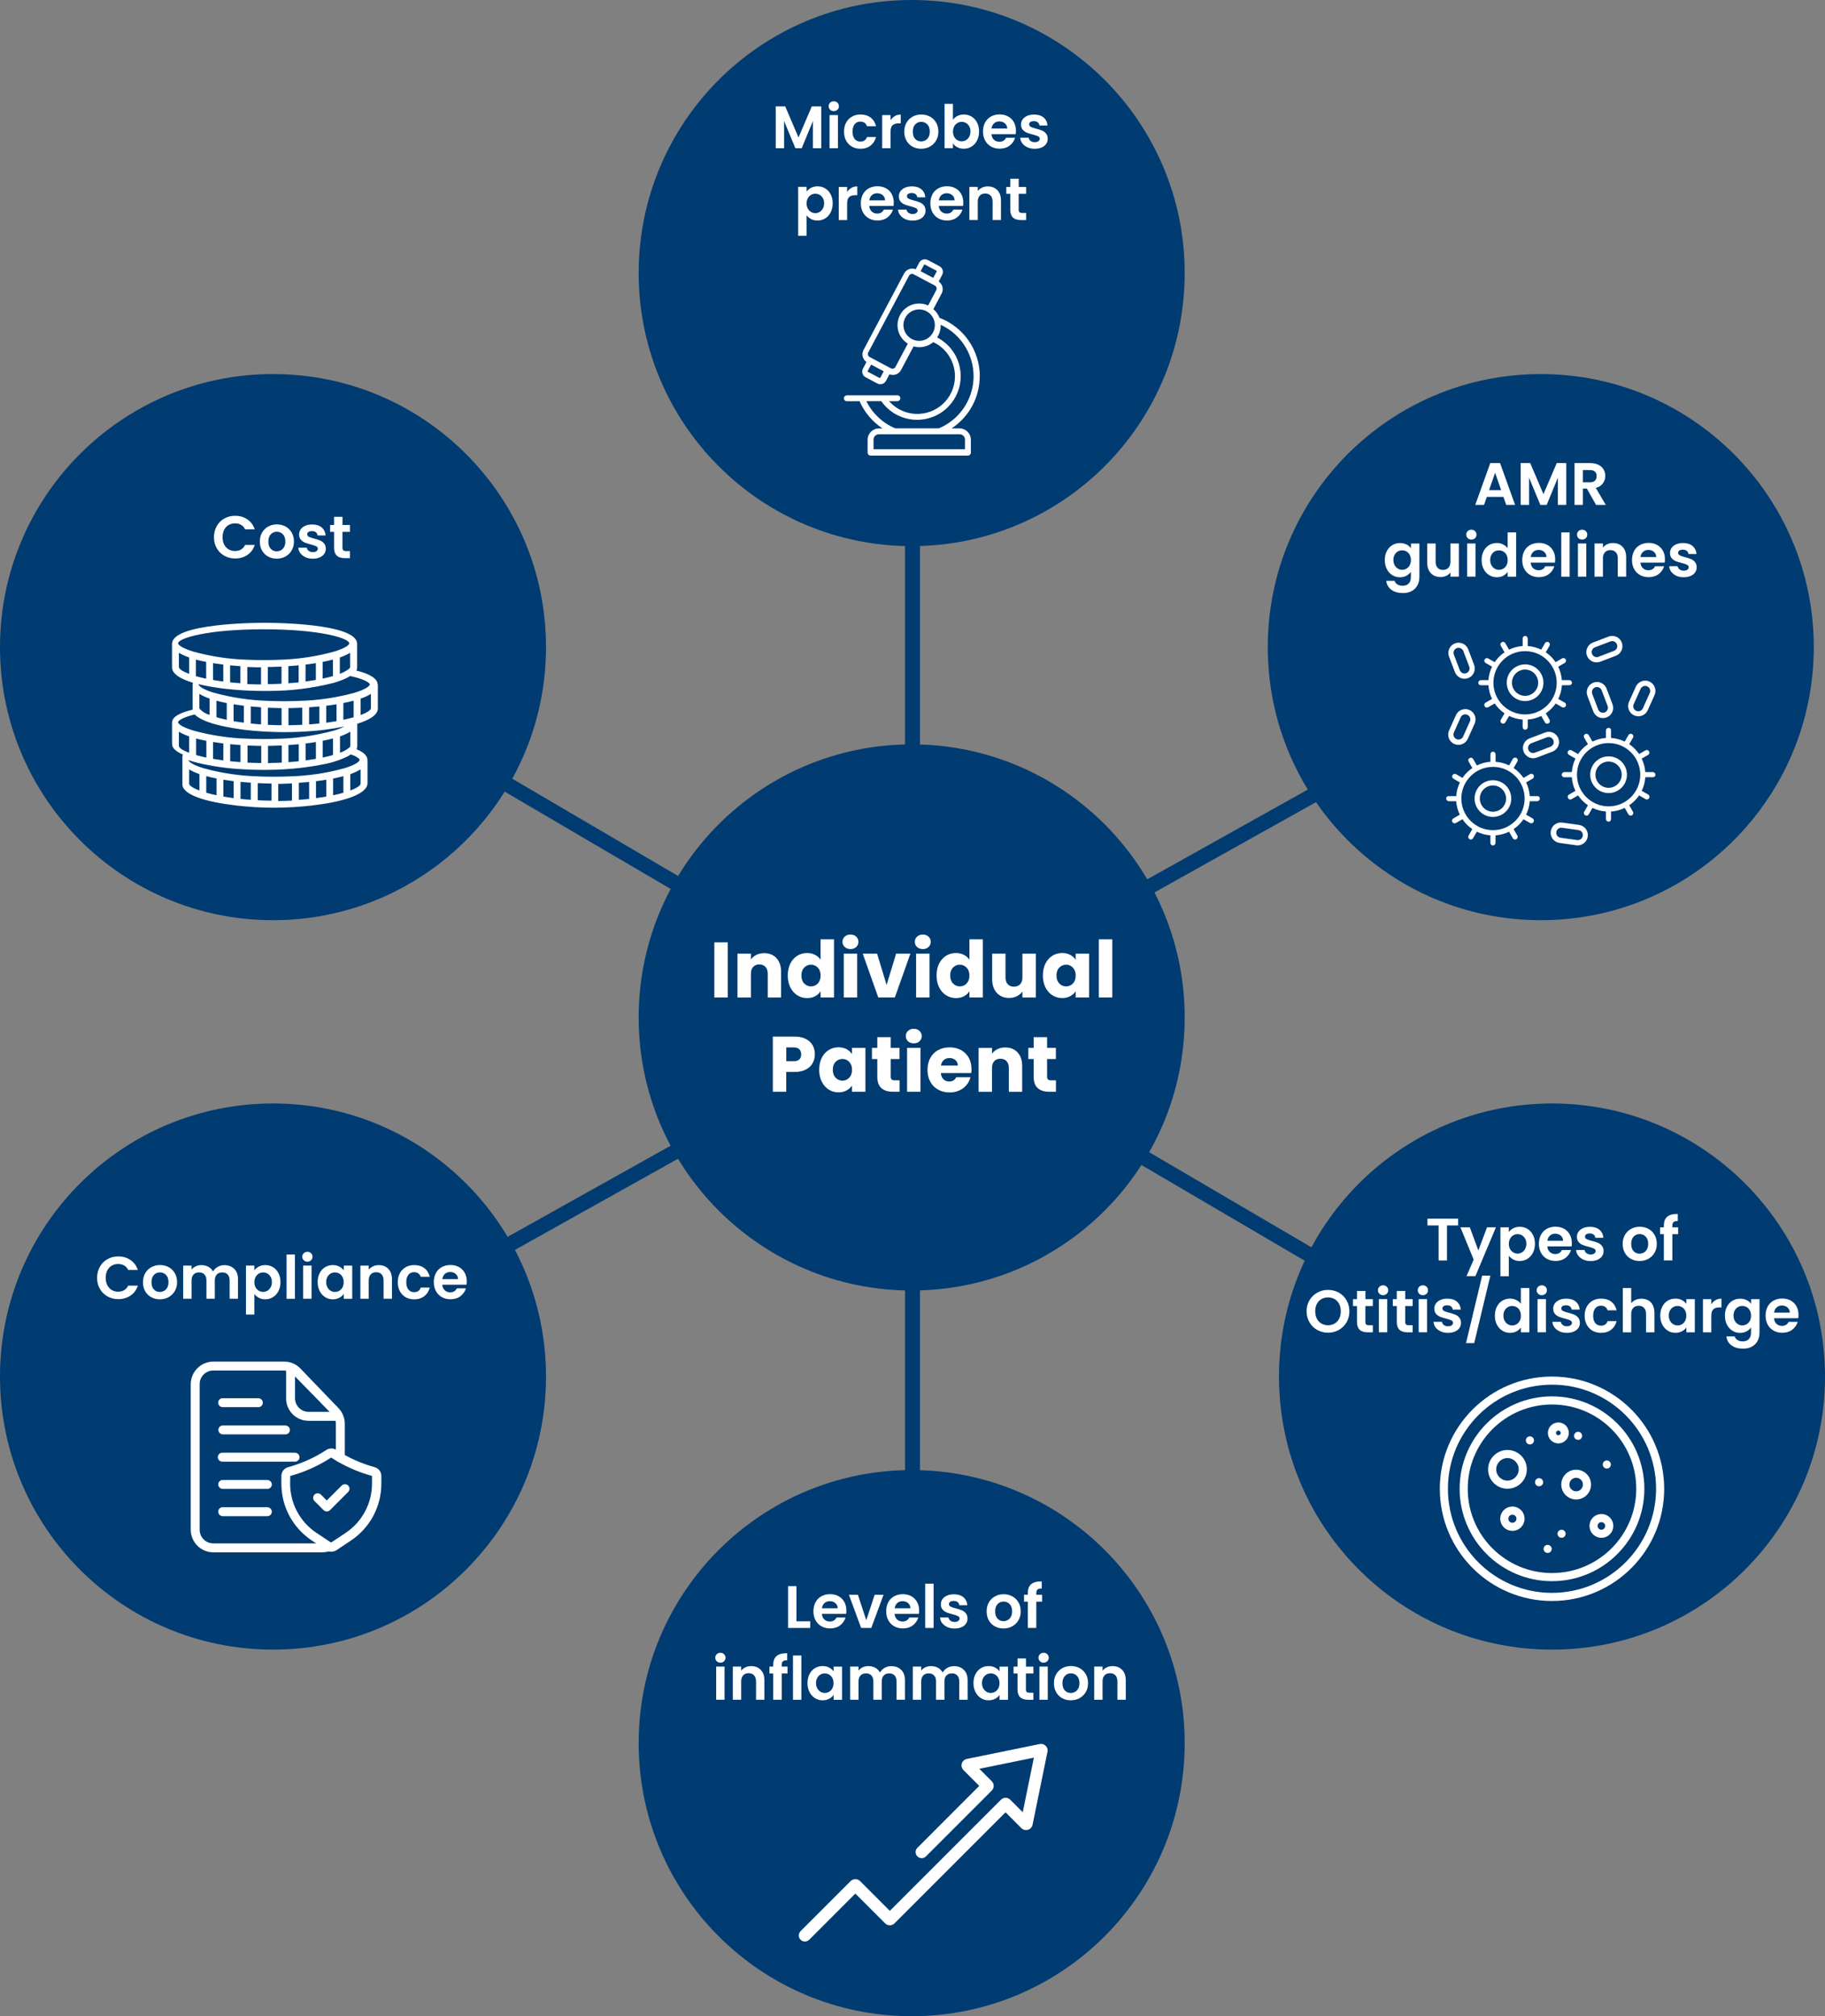 <?xml version="1.0" encoding="UTF-8"?>
<svg id="a" data-name="Layer 1" xmlns="http://www.w3.org/2000/svg" width="488" height="539" xmlns:xlink="http://www.w3.org/1999/xlink" viewBox="0 0 488 539">
  <rect x="0" y="0" width="488" height="539" fill="#808080" stroke="none"/>
  <defs>
    <clipPath id="c">
      <rect width="488" height="539" style="fill: none; stroke-width: 0px;"/>
    </clipPath>
    <clipPath id="ab">
      <rect width="488" height="539" style="fill: none; stroke-width: 0px;"/>
    </clipPath>
  </defs>
  <g id="b" data-name="Group 295">
    <g style="clip-path: url(#c);">
      <g id="d" data-name="Group 294">
        <path id="e" data-name="Path 374" d="m316.78,272c0,40.32-32.68,73-73,73s-73-32.68-73-73,32.68-73,73-73h0c40.32,0,73,32.68,73,73" style="fill: #003b71; stroke-width: 0px;"/>
        <path id="f" data-name="Path 375" d="m485,173c0,40.32-32.68,73-73,73s-73-32.68-73-73,32.68-73,73-73,73,32.68,73,73" style="fill: #003b71; stroke-width: 0px;"/>
        <path id="g" data-name="Path 376" d="m146,173c0,40.32-32.68,73-73,73S0,213.32,0,173s32.68-73,73-73,73,32.68,73,73" style="fill: #003b71; stroke-width: 0px;"/>
        <path id="h" data-name="Path 377" d="m146,368c0,40.32-32.68,73-73,73S0,408.32,0,368s32.68-73,73-73h0c40.32,0,73,32.68,73,73" style="fill: #003b71; stroke-width: 0px;"/>
        <path id="i" data-name="Path 378" d="m488,368c0,40.32-32.68,73-73,73s-73-32.68-73-73,32.68-73,73-73h0c40.32,0,73,32.68,73,73" style="fill: #003b71; stroke-width: 0px;"/>
        <path id="j" data-name="Path 379" d="m316.78,466c0,40.32-32.68,73-73,73s-73-32.68-73-73,32.68-73,73-73,73,32.68,73,73h0" style="fill: #003b71; stroke-width: 0px;"/>
        <path id="k" data-name="Path 380" d="m316.78,73c0,40.32-32.68,73-73,73s-73-32.68-73-73S203.46,0,243.78,0s73,32.68,73,73" style="fill: #003b71; stroke-width: 0px;"/>
        <line id="l" data-name="Line 11" x1="73" y1="173" x2="421" y2="377" style="fill: none; stroke: #003b71; stroke-miterlimit: 10; stroke-width: 4px;"/>
        <line id="m" data-name="Line 12" x1="244" y1="73" x2="244" y2="472" style="fill: none; stroke: #003b71; stroke-miterlimit: 10; stroke-width: 4px;"/>
        <line id="n" data-name="Line 13" x1="73" y1="368" x2="447" y2="159" style="fill: none; stroke: #003b71; stroke-miterlimit: 10; stroke-width: 4px;"/>
      </g>
    </g>
  </g>
  <g id="o" data-name="Microbes" style="isolation: isolate;">
    <g style="isolation: isolate;">
      <path d="m219.61,28.45v11.17h-2.24v-7.26l-2.99,7.26h-1.7l-3.01-7.26v7.26h-2.24v-11.17h2.54l3.55,8.3,3.55-8.3h2.53Z" style="fill: #fff; stroke-width: 0px;"/>
      <path d="m221.97,29.33c-.26-.25-.39-.56-.39-.94s.13-.68.39-.94.59-.38.98-.38.72.12.98.38c.26.25.39.56.39.94s-.13.69-.39.94c-.26.25-.59.38-.98.38s-.72-.12-.98-.38Zm2.09,1.43v8.86h-2.24v-8.86h2.24Z" style="fill: #fff; stroke-width: 0px;"/>
      <path d="m226.25,32.78c.37-.69.89-1.22,1.55-1.6.66-.38,1.42-.57,2.27-.57,1.1,0,2.01.27,2.73.82.72.55,1.2,1.32,1.45,2.31h-2.42c-.13-.38-.34-.69-.65-.9-.3-.22-.68-.33-1.13-.33-.64,0-1.15.23-1.52.7-.37.46-.56,1.12-.56,1.98s.19,1.5.56,1.96c.37.46.88.7,1.52.7.91,0,1.5-.41,1.78-1.22h2.42c-.25.96-.73,1.72-1.46,2.29-.73.57-1.63.85-2.72.85-.85,0-1.61-.19-2.27-.57-.66-.38-1.18-.91-1.55-1.6-.37-.69-.56-1.49-.56-2.41s.19-1.72.56-2.41Z" style="fill: #fff; stroke-width: 0px;"/>
      <path d="m239.26,31.03c.46-.27.99-.4,1.59-.4v2.35h-.59c-.7,0-1.23.17-1.59.5-.36.33-.54.91-.54,1.73v4.42h-2.24v-8.86h2.24v1.38c.29-.47.66-.84,1.13-1.1Z" style="fill: #fff; stroke-width: 0px;"/>
      <path d="m243.99,39.2c-.68-.38-1.22-.92-1.61-1.61-.39-.69-.58-1.49-.58-2.4s.2-1.71.6-2.4.95-1.23,1.64-1.61c.69-.38,1.47-.57,2.32-.57s1.63.19,2.32.57c.69.38,1.24.92,1.64,1.61s.6,1.49.6,2.4-.21,1.71-.62,2.4-.97,1.23-1.66,1.61-1.48.57-2.34.57-1.62-.19-2.3-.57Zm3.45-1.68c.36-.2.64-.49.86-.89s.32-.87.32-1.44c0-.84-.22-1.49-.66-1.94-.44-.45-.98-.68-1.62-.68s-1.18.23-1.61.68c-.43.45-.65,1.1-.65,1.94s.21,1.49.63,1.94c.42.45.95.68,1.59.68.41,0,.79-.1,1.14-.3Z" style="fill: #fff; stroke-width: 0px;"/>
      <path d="m256,31.01c.51-.27,1.08-.4,1.74-.4.76,0,1.44.19,2.06.56.61.37,1.1.9,1.46,1.59.36.69.54,1.49.54,2.39s-.18,1.71-.54,2.41c-.36.7-.84,1.24-1.46,1.62-.61.38-1.3.58-2.06.58-.66,0-1.24-.13-1.74-.39-.5-.26-.89-.6-1.19-1.02v1.26h-2.24v-11.84h2.24v4.27c.29-.43.69-.77,1.19-1.04Zm3.17,2.76c-.22-.39-.51-.69-.86-.89-.36-.2-.74-.3-1.16-.3s-.79.1-1.14.31-.65.51-.86.9-.33.86-.33,1.39.11,1,.33,1.39.51.7.86.9.74.31,1.14.31.8-.11,1.16-.32c.36-.21.65-.52.86-.91s.33-.86.33-1.41-.11-1-.33-1.38Z" style="fill: #fff; stroke-width: 0px;"/>
      <path d="m271.59,35.86h-6.48c.05.64.28,1.14.67,1.5s.88.54,1.46.54c.83,0,1.42-.36,1.78-1.07h2.42c-.26.85-.75,1.55-1.47,2.1-.73.55-1.62.82-2.67.82-.85,0-1.62-.19-2.3-.57s-1.21-.92-1.58-1.61-.57-1.49-.57-2.4.19-1.72.56-2.42c.37-.69.9-1.23,1.57-1.6.67-.37,1.45-.56,2.32-.56s1.6.18,2.26.54c.67.36,1.18.88,1.55,1.54s.55,1.43.55,2.3c0,.32-.02.61-.06.86Zm-2.26-1.5c-.01-.58-.22-1.04-.62-1.38-.41-.35-.9-.52-1.49-.52-.55,0-1.02.17-1.4.5s-.61.8-.7,1.4h4.21Z" style="fill: #fff; stroke-width: 0px;"/>
      <path d="m274.73,39.37c-.58-.26-1.03-.62-1.37-1.06-.34-.45-.52-.94-.55-1.49h2.26c.04.34.21.62.5.85.29.22.66.34,1.1.34s.76-.08,1-.26.36-.39.36-.66c0-.29-.15-.5-.44-.65-.29-.14-.76-.3-1.4-.47-.66-.16-1.2-.33-1.62-.5-.42-.17-.78-.43-1.09-.78-.3-.35-.46-.83-.46-1.42,0-.49.14-.94.42-1.34.28-.41.69-.72,1.22-.96.53-.23,1.15-.35,1.86-.35,1.06,0,1.9.26,2.53.79.63.53.98,1.24,1.04,2.14h-2.14c-.03-.35-.18-.63-.44-.84-.26-.21-.61-.31-1.05-.31-.41,0-.72.08-.94.22s-.33.36-.33.62c0,.3.15.53.45.68.3.16.76.31,1.39.47.64.16,1.17.33,1.58.5.42.17.78.44,1.08.79.3.36.46.83.47,1.42,0,.51-.14.97-.42,1.38-.28.41-.69.72-1.22.95-.53.23-1.14.34-1.85.34s-1.38-.13-1.95-.39Z" style="fill: #fff; stroke-width: 0px;"/>
    </g>
  </g>
  <g id="p" data-name="present" style="isolation: isolate;">
    <g style="isolation: isolate;">
      <path d="m216.86,50.22c.51-.27,1.08-.41,1.74-.41.76,0,1.44.19,2.06.56.61.37,1.1.9,1.46,1.59.36.69.54,1.49.54,2.39s-.18,1.71-.54,2.41c-.36.7-.84,1.24-1.46,1.62-.61.38-1.3.58-2.06.58-.65,0-1.22-.13-1.72-.4-.5-.27-.9-.6-1.21-1.01v5.49h-2.24v-13.09h2.24v1.28c.29-.41.69-.74,1.19-1.02Zm3.17,2.75c-.22-.39-.51-.69-.86-.89-.36-.2-.74-.3-1.16-.3s-.79.1-1.14.31c-.36.21-.65.51-.86.9s-.33.86-.33,1.39.11,1,.33,1.39.51.7.86.9c.36.21.74.31,1.14.31s.8-.11,1.16-.32c.36-.21.65-.52.86-.91.22-.39.33-.86.33-1.41s-.11-1-.33-1.38Z" style="fill: #fff; stroke-width: 0px;"/>
      <path d="m227.65,50.23c.46-.27.99-.4,1.59-.4v2.35h-.59c-.7,0-1.23.17-1.59.5-.36.33-.54.91-.54,1.73v4.42h-2.24v-8.86h2.24v1.38c.29-.47.66-.84,1.13-1.1Z" style="fill: #fff; stroke-width: 0px;"/>
      <path d="m238.92,55.06h-6.48c.05.64.28,1.14.67,1.5.39.36.88.54,1.46.54.83,0,1.42-.36,1.78-1.07h2.42c-.26.85-.75,1.55-1.47,2.1-.73.55-1.62.82-2.67.82-.85,0-1.62-.19-2.3-.57-.68-.38-1.21-.92-1.58-1.61-.38-.69-.57-1.49-.57-2.4s.19-1.72.56-2.42.9-1.23,1.57-1.6c.67-.37,1.45-.56,2.32-.56s1.6.18,2.26.54c.67.36,1.18.88,1.55,1.54s.55,1.43.55,2.3c0,.32-.02.61-.06.86Zm-2.26-1.5c-.01-.58-.22-1.04-.62-1.38-.41-.35-.9-.52-1.49-.52-.55,0-1.02.17-1.4.5-.38.34-.61.8-.7,1.4h4.21Z" style="fill: #fff; stroke-width: 0px;"/>
      <path d="m242.06,58.57c-.58-.26-1.03-.62-1.37-1.06-.34-.45-.52-.94-.55-1.49h2.26c.04.34.21.62.5.85.29.22.66.34,1.1.34s.76-.08,1-.26c.24-.17.36-.39.36-.66,0-.29-.15-.5-.44-.65-.29-.14-.76-.3-1.4-.47-.66-.16-1.2-.33-1.62-.5-.42-.17-.78-.43-1.09-.78-.3-.35-.46-.83-.46-1.42,0-.49.14-.94.42-1.34.28-.41.69-.72,1.22-.96.53-.23,1.15-.35,1.86-.35,1.06,0,1.9.26,2.53.79.63.53.98,1.24,1.04,2.14h-2.14c-.03-.35-.18-.63-.44-.84s-.61-.31-1.05-.31c-.41,0-.72.08-.94.22s-.33.36-.33.62c0,.3.15.53.45.68.3.16.76.31,1.39.47.64.16,1.17.33,1.58.5.42.17.78.44,1.08.79.3.36.46.83.47,1.42,0,.51-.14.97-.42,1.38-.28.41-.69.72-1.22.95-.53.23-1.14.34-1.85.34s-1.38-.13-1.95-.39Z" style="fill: #fff; stroke-width: 0px;"/>
      <path d="m257.51,55.06h-6.48c.05.64.28,1.14.67,1.5.39.36.88.54,1.46.54.83,0,1.42-.36,1.78-1.07h2.42c-.26.85-.75,1.55-1.47,2.1-.73.55-1.62.82-2.67.82-.85,0-1.62-.19-2.3-.57-.68-.38-1.21-.92-1.58-1.61-.38-.69-.57-1.49-.57-2.4s.19-1.72.56-2.42.9-1.23,1.57-1.6c.67-.37,1.45-.56,2.32-.56s1.6.18,2.26.54c.67.36,1.18.88,1.55,1.54s.55,1.43.55,2.3c0,.32-.02.61-.06.86Zm-2.26-1.5c-.01-.58-.22-1.04-.62-1.38-.41-.35-.9-.52-1.49-.52-.55,0-1.02.17-1.4.5-.38.34-.61.8-.7,1.4h4.21Z" style="fill: #fff; stroke-width: 0px;"/>
      <path d="m266.68,50.83c.65.67.98,1.6.98,2.79v5.2h-2.24v-4.9c0-.7-.18-1.25-.53-1.62-.35-.38-.83-.57-1.44-.57s-1.11.19-1.46.57c-.36.38-.54.92-.54,1.62v4.9h-2.24v-8.86h2.24v1.1c.3-.38.68-.69,1.14-.9.46-.22.97-.33,1.53-.33,1.06,0,1.91.33,2.56,1Z" style="fill: #fff; stroke-width: 0px;"/>
      <path d="m272.39,51.8v4.29c0,.3.07.51.22.65s.39.2.73.2h1.04v1.89h-1.41c-1.89,0-2.83-.92-2.83-2.75v-4.27h-1.06v-1.84h1.06v-2.19h2.26v2.19h1.98v1.84h-1.98Z" style="fill: #fff; stroke-width: 0px;"/>
    </g>
  </g>
  <g id="q" data-name="AMR" style="isolation: isolate;">
    <g style="isolation: isolate;">
      <path d="m402.02,132.84h-4.45l-.74,2.13h-2.35l4.02-11.18h2.61l4.02,11.18h-2.37l-.74-2.13Zm-.61-1.79l-1.62-4.67-1.62,4.67h3.23Z" style="fill: #fff; stroke-width: 0px;"/>
      <path d="m418.81,123.8v11.17h-2.24v-7.26l-2.99,7.26h-1.7l-3.01-7.26v7.26h-2.24v-11.17h2.54l3.55,8.3,3.55-8.3h2.53Z" style="fill: #fff; stroke-width: 0px;"/>
      <path d="m426.78,134.97l-2.46-4.35h-1.06v4.35h-2.24v-11.17h4.19c.86,0,1.6.15,2.21.46.61.3,1.06.71,1.37,1.23.3.52.46,1.1.46,1.74,0,.74-.21,1.4-.64,1.99-.43.59-1.06,1-1.9,1.22l2.67,4.53h-2.59Zm-3.52-6.03h1.87c.61,0,1.06-.15,1.36-.44.3-.29.45-.7.45-1.22s-.15-.91-.45-1.19c-.3-.28-.75-.42-1.36-.42h-1.87v3.28Z" style="fill: #fff; stroke-width: 0px;"/>
    </g>
  </g>
  <g id="r" data-name="guidelines" style="isolation: isolate;">
    <g style="isolation: isolate;">
      <path d="m376.1,145.55c.5.26.9.6,1.18,1.02v-1.26h2.26v8.93c0,.82-.17,1.55-.5,2.2-.33.65-.83,1.16-1.49,1.54-.66.38-1.46.57-2.4.57-1.26,0-2.29-.29-3.1-.88-.8-.59-1.26-1.39-1.37-2.4h2.22c.12.41.37.73.76.97.39.24.86.36,1.42.36.65,0,1.18-.19,1.58-.58s.61-.98.61-1.77v-1.38c-.29.42-.69.76-1.19,1.04-.51.28-1.08.42-1.74.42-.75,0-1.43-.19-2.05-.58-.62-.38-1.11-.93-1.46-1.62-.36-.7-.54-1.5-.54-2.41s.18-1.69.54-2.38.84-1.23,1.46-1.6c.61-.37,1.3-.56,2.06-.56.66,0,1.24.13,1.74.39Zm.86,2.78c-.21-.39-.5-.69-.86-.9s-.75-.31-1.17-.31-.8.1-1.15.3c-.35.2-.64.5-.86.89-.22.39-.33.85-.33,1.38s.11,1,.33,1.4c.22.4.51.71.86.92.36.21.74.32,1.14.32s.81-.1,1.17-.31.65-.51.86-.9c.21-.39.32-.86.32-1.4s-.11-1.01-.32-1.4Z" style="fill: #fff; stroke-width: 0px;"/>
      <path d="m390.1,145.3v8.86h-2.26v-1.12c-.29.38-.66.69-1.13.9-.46.22-.97.33-1.51.33-.69,0-1.31-.15-1.84-.44-.53-.29-.95-.73-1.26-1.3s-.46-1.25-.46-2.04v-5.2h2.24v4.88c0,.7.18,1.25.53,1.62.35.38.83.57,1.44.57s1.1-.19,1.46-.57c.35-.38.53-.92.53-1.62v-4.88h2.26Z" style="fill: #fff; stroke-width: 0px;"/>
      <path d="m392.46,143.87c-.26-.25-.39-.56-.39-.94s.13-.68.39-.94c.26-.25.59-.38.98-.38s.72.12.98.38c.26.25.39.56.39.94s-.13.69-.39.94c-.26.25-.59.38-.98.38s-.72-.12-.98-.38Zm2.09,1.43v8.86h-2.24v-8.86h2.24Z" style="fill: #fff; stroke-width: 0px;"/>
      <path d="m396.72,147.32c.36-.69.85-1.23,1.46-1.6.62-.37,1.31-.56,2.06-.56.58,0,1.13.12,1.65.38.52.25.94.58,1.25,1v-4.21h2.27v11.84h-2.27v-1.31c-.28.44-.67.79-1.17,1.06s-1.08.4-1.74.4c-.75,0-1.43-.19-2.05-.58-.62-.38-1.11-.93-1.46-1.62-.36-.7-.54-1.5-.54-2.41s.18-1.69.54-2.38Zm6.12,1.02c-.21-.39-.5-.69-.86-.9s-.75-.31-1.17-.31-.8.1-1.15.3c-.35.2-.64.5-.86.89-.22.39-.33.85-.33,1.38s.11,1,.33,1.4c.22.4.51.71.86.92.36.21.74.32,1.14.32s.8-.1,1.17-.31.65-.51.86-.9c.21-.39.32-.86.32-1.4s-.11-1.01-.32-1.4Z" style="fill: #fff; stroke-width: 0px;"/>
      <path d="m415.78,150.41h-6.48c.05.64.28,1.14.67,1.5s.88.54,1.46.54c.83,0,1.42-.36,1.78-1.07h2.42c-.26.85-.75,1.55-1.47,2.1-.73.55-1.62.82-2.67.82-.85,0-1.62-.19-2.3-.57-.68-.38-1.21-.92-1.58-1.61-.38-.69-.57-1.49-.57-2.4s.19-1.72.56-2.42c.37-.69.9-1.23,1.57-1.6.67-.37,1.45-.56,2.32-.56s1.6.18,2.26.54c.67.36,1.18.88,1.55,1.54.37.67.55,1.43.55,2.3,0,.32-.02.61-.06.86Zm-2.26-1.5c-.01-.58-.22-1.04-.62-1.38-.41-.35-.9-.52-1.49-.52-.55,0-1.02.17-1.4.5-.38.34-.61.8-.7,1.4h4.21Z" style="fill: #fff; stroke-width: 0px;"/>
      <path d="m419.72,142.33v11.84h-2.24v-11.84h2.24Z" style="fill: #fff; stroke-width: 0px;"/>
      <path d="m422.08,143.87c-.26-.25-.39-.56-.39-.94s.13-.68.39-.94.59-.38.98-.38.72.12.98.38c.26.25.39.56.39.94s-.13.69-.39.94c-.26.25-.59.38-.98.38s-.72-.12-.98-.38Zm2.09,1.43v8.86h-2.24v-8.86h2.24Z" style="fill: #fff; stroke-width: 0px;"/>
      <path d="m433.85,146.17c.65.67.98,1.6.98,2.79v5.2h-2.24v-4.9c0-.7-.18-1.25-.53-1.62-.35-.38-.83-.57-1.44-.57s-1.11.19-1.46.57c-.36.38-.54.92-.54,1.62v4.9h-2.24v-8.86h2.24v1.1c.3-.38.68-.69,1.14-.9.46-.22.97-.33,1.53-.33,1.06,0,1.91.33,2.56,1Z" style="fill: #fff; stroke-width: 0px;"/>
      <path d="m445.13,150.41h-6.48c.05.64.28,1.14.67,1.5s.88.54,1.46.54c.83,0,1.42-.36,1.78-1.07h2.42c-.26.85-.75,1.55-1.47,2.1-.73.55-1.62.82-2.67.82-.85,0-1.62-.19-2.3-.57-.68-.38-1.21-.92-1.58-1.61-.38-.69-.57-1.49-.57-2.4s.19-1.72.56-2.42c.37-.69.9-1.23,1.57-1.6.67-.37,1.45-.56,2.32-.56s1.6.18,2.26.54c.67.36,1.18.88,1.55,1.54.37.67.55,1.43.55,2.3,0,.32-.02.61-.06.86Zm-2.26-1.5c-.01-.58-.22-1.04-.62-1.38-.41-.35-.9-.52-1.49-.52-.55,0-1.02.17-1.4.5-.38.34-.61.8-.7,1.4h4.21Z" style="fill: #fff; stroke-width: 0px;"/>
      <path d="m448.26,153.92c-.58-.26-1.03-.62-1.37-1.06-.34-.45-.52-.94-.55-1.49h2.26c.04.34.21.62.5.85.29.22.66.34,1.1.34s.76-.08,1-.26c.24-.17.36-.39.36-.66,0-.29-.15-.5-.44-.65-.29-.14-.76-.3-1.4-.47-.66-.16-1.2-.33-1.62-.5-.42-.17-.78-.43-1.09-.78-.3-.35-.46-.83-.46-1.42,0-.49.14-.94.42-1.34.28-.41.69-.72,1.22-.96.53-.23,1.15-.35,1.86-.35,1.06,0,1.9.26,2.53.79.63.53.98,1.24,1.04,2.14h-2.14c-.03-.35-.18-.63-.44-.84s-.61-.31-1.05-.31c-.41,0-.72.08-.94.22s-.33.36-.33.62c0,.3.15.53.45.68.3.16.76.31,1.39.47.64.16,1.17.33,1.58.5.42.17.78.44,1.08.79.3.36.46.83.47,1.42,0,.51-.14.97-.42,1.38-.28.41-.69.72-1.22.95-.53.23-1.14.34-1.85.34s-1.38-.13-1.95-.39Z" style="fill: #fff; stroke-width: 0px;"/>
    </g>
  </g>
  <g id="s" data-name="Types of " style="isolation: isolate;">
    <g style="isolation: isolate;">
      <path d="m389.9,325.8v1.81h-2.98v9.36h-2.24v-9.36h-2.98v-1.81h8.19Z" style="fill: #fff; stroke-width: 0px;"/>
      <path d="m400.01,328.1l-5.49,13.06h-2.38l1.92-4.42-3.55-8.64h2.51l2.29,6.19,2.32-6.19h2.38Z" style="fill: #fff; stroke-width: 0px;"/>
      <path d="m404.64,328.37c.51-.27,1.08-.41,1.74-.41.76,0,1.44.19,2.06.56.61.37,1.1.9,1.46,1.59.36.69.54,1.49.54,2.39s-.18,1.71-.54,2.41c-.36.7-.84,1.24-1.46,1.62-.61.38-1.3.58-2.06.58-.65,0-1.22-.13-1.72-.4-.5-.27-.9-.6-1.21-1.01v5.49h-2.24v-13.09h2.24v1.28c.29-.41.68-.74,1.19-1.02Zm3.17,2.75c-.22-.39-.51-.69-.86-.89-.36-.2-.74-.3-1.16-.3s-.79.1-1.14.31-.65.51-.86.9-.33.86-.33,1.39.11,1,.33,1.39.51.7.86.9.74.31,1.14.31.8-.11,1.16-.32c.36-.21.65-.52.86-.91s.33-.86.33-1.41-.11-1-.33-1.38Z" style="fill: #fff; stroke-width: 0px;"/>
      <path d="m420.23,333.21h-6.48c.05.64.28,1.14.67,1.5.39.36.88.54,1.46.54.83,0,1.42-.36,1.78-1.07h2.42c-.26.85-.75,1.55-1.47,2.1-.73.55-1.62.82-2.67.82-.85,0-1.62-.19-2.3-.57-.68-.38-1.21-.92-1.58-1.61-.38-.69-.57-1.49-.57-2.4s.19-1.72.56-2.42c.37-.69.9-1.23,1.57-1.6.67-.37,1.45-.56,2.32-.56s1.6.18,2.26.54,1.18.88,1.55,1.54.55,1.43.55,2.3c0,.32-.02.61-.06.86Zm-2.26-1.5c-.01-.58-.22-1.04-.62-1.38-.41-.35-.9-.52-1.49-.52-.55,0-1.02.17-1.4.5-.38.34-.61.8-.7,1.4h4.21Z" style="fill: #fff; stroke-width: 0px;"/>
      <path d="m423.37,336.72c-.58-.26-1.03-.62-1.37-1.06-.34-.45-.52-.94-.55-1.49h2.26c.04.34.21.62.5.85.29.22.66.34,1.1.34s.76-.08,1-.26.36-.39.36-.66c0-.29-.15-.5-.44-.65-.29-.14-.76-.3-1.4-.47-.66-.16-1.2-.33-1.62-.5-.42-.17-.78-.43-1.09-.78-.3-.35-.46-.83-.46-1.42,0-.49.14-.94.42-1.34.28-.41.69-.72,1.22-.96.53-.23,1.15-.35,1.86-.35,1.06,0,1.9.26,2.53.79.63.53.98,1.24,1.04,2.14h-2.14c-.03-.35-.18-.63-.44-.84-.26-.21-.61-.31-1.05-.31-.41,0-.72.08-.94.22s-.33.36-.33.62c0,.3.15.53.45.68.3.16.76.31,1.39.47.64.16,1.17.33,1.58.5.42.17.78.44,1.08.79.3.36.46.83.47,1.42,0,.51-.14.97-.42,1.38-.28.41-.69.72-1.22.95-.53.23-1.14.34-1.85.34s-1.38-.13-1.95-.39Z" style="fill: #fff; stroke-width: 0px;"/>
      <path d="m436.09,336.54c-.68-.38-1.22-.92-1.61-1.61s-.58-1.49-.58-2.4.2-1.71.6-2.4c.4-.69.95-1.23,1.64-1.61.69-.38,1.47-.57,2.32-.57s1.63.19,2.32.57c.69.38,1.24.92,1.64,1.61.4.69.6,1.49.6,2.4s-.21,1.71-.62,2.4c-.41.69-.96,1.23-1.66,1.61-.7.38-1.48.57-2.34.57s-1.62-.19-2.3-.57Zm3.45-1.68c.36-.2.64-.49.86-.89.21-.39.32-.87.32-1.44,0-.84-.22-1.49-.66-1.94s-.98-.68-1.62-.68-1.18.23-1.61.68c-.43.45-.65,1.1-.65,1.94s.21,1.49.63,1.94c.42.45.95.68,1.59.68.41,0,.79-.1,1.14-.3Z" style="fill: #fff; stroke-width: 0px;"/>
      <path d="m448.73,329.94h-1.55v7.02h-2.27v-7.02h-1.01v-1.84h1.01v-.45c0-1.09.31-1.89.93-2.4.62-.51,1.55-.75,2.8-.72v1.89c-.54-.01-.92.08-1.14.27-.21.19-.32.54-.32,1.04v.37h1.55v1.84Z" style="fill: #fff; stroke-width: 0px;"/>
    </g>
  </g>
  <g id="t" data-name="Otitis discharge" style="isolation: isolate;">
    <g style="isolation: isolate;">
      <path d="m352.23,355.54c-.88-.49-1.57-1.17-2.08-2.04s-.77-1.85-.77-2.95.26-2.07.77-2.94,1.21-1.55,2.08-2.04,1.83-.74,2.88-.74,2.02.25,2.89.74c.87.49,1.56,1.17,2.06,2.04s.76,1.85.76,2.94-.25,2.08-.76,2.95-1.2,1.55-2.07,2.04c-.87.49-1.83.74-2.88.74s-2-.25-2.88-.74Zm4.66-1.72c.51-.3.91-.74,1.2-1.3.29-.56.43-1.22.43-1.97s-.14-1.4-.43-1.96c-.29-.56-.69-.99-1.2-1.29-.51-.3-1.1-.45-1.78-.45s-1.27.15-1.78.45c-.52.3-.92.73-1.21,1.29-.29.56-.43,1.21-.43,1.96s.14,1.4.43,1.97c.29.57.69,1,1.21,1.3.52.3,1.11.46,1.78.46s1.26-.15,1.78-.46Z" style="fill: #fff; stroke-width: 0px;"/>
      <path d="m365.1,349.14v4.29c0,.3.07.51.22.65.14.13.39.2.73.2h1.04v1.89h-1.41c-1.89,0-2.83-.92-2.83-2.75v-4.27h-1.06v-1.84h1.06v-2.19h2.26v2.19h1.98v1.84h-1.98Z" style="fill: #fff; stroke-width: 0px;"/>
      <path d="m368.85,345.87c-.26-.25-.39-.56-.39-.94s.13-.68.39-.94c.26-.25.59-.38.98-.38s.72.12.98.38c.26.25.39.56.39.94s-.13.69-.39.94c-.26.25-.59.38-.98.38s-.72-.12-.98-.38Zm2.09,1.43v8.86h-2.24v-8.86h2.24Z" style="fill: #fff; stroke-width: 0px;"/>
      <path d="m375.75,349.14v4.29c0,.3.07.51.22.65.14.13.39.2.73.2h1.04v1.89h-1.41c-1.89,0-2.83-.92-2.83-2.75v-4.27h-1.06v-1.84h1.06v-2.19h2.26v2.19h1.98v1.84h-1.98Z" style="fill: #fff; stroke-width: 0px;"/>
      <path d="m379.5,345.87c-.26-.25-.39-.56-.39-.94s.13-.68.39-.94c.26-.25.59-.38.98-.38s.72.12.98.38.39.56.39.94-.13.69-.39.94-.59.38-.98.38-.72-.12-.98-.38Zm2.09,1.43v8.86h-2.24v-8.86h2.24Z" style="fill: #fff; stroke-width: 0px;"/>
      <path d="m385.24,355.92c-.58-.26-1.03-.62-1.37-1.06-.34-.45-.52-.94-.55-1.49h2.26c.04.34.21.62.5.85.29.22.66.34,1.1.34s.76-.08,1-.26.36-.39.36-.66c0-.29-.15-.5-.44-.65-.29-.14-.76-.3-1.4-.47-.66-.16-1.2-.33-1.62-.5-.42-.17-.78-.43-1.09-.78-.3-.35-.46-.83-.46-1.42,0-.49.14-.94.42-1.34.28-.41.69-.72,1.22-.96.53-.23,1.15-.35,1.86-.35,1.06,0,1.9.26,2.53.79.63.53.98,1.24,1.04,2.14h-2.14c-.03-.35-.18-.63-.44-.84-.26-.21-.61-.31-1.05-.31-.41,0-.72.08-.94.22s-.33.36-.33.62c0,.3.15.53.45.68.3.16.76.31,1.39.47.64.16,1.17.33,1.58.5.42.17.78.44,1.08.79.3.36.46.83.47,1.42,0,.51-.14.97-.42,1.38-.28.41-.69.72-1.22.95-.53.23-1.14.34-1.85.34s-1.38-.13-1.95-.39Z" style="fill: #fff; stroke-width: 0px;"/>
      <path d="m398.52,341.01l-4.32,18.05h-2.19l4.32-18.05h2.19Z" style="fill: #fff; stroke-width: 0px;"/>
      <path d="m400.26,349.32c.36-.69.84-1.23,1.46-1.6.62-.37,1.31-.56,2.06-.56.58,0,1.13.12,1.65.38s.94.58,1.25,1v-4.21h2.27v11.84h-2.27v-1.31c-.28.44-.67.79-1.17,1.06-.5.27-1.08.4-1.74.4-.75,0-1.43-.19-2.05-.58-.62-.38-1.11-.93-1.46-1.62-.36-.7-.54-1.5-.54-2.41s.18-1.69.54-2.38Zm6.12,1.02c-.21-.39-.5-.69-.86-.9-.36-.21-.75-.31-1.17-.31s-.8.1-1.15.3c-.35.2-.64.5-.86.89-.22.39-.33.85-.33,1.38s.11,1,.33,1.4c.22.4.51.71.86.92.36.21.74.32,1.14.32s.8-.1,1.17-.31c.36-.21.65-.51.86-.9.21-.39.32-.86.32-1.4s-.11-1.01-.32-1.4Z" style="fill: #fff; stroke-width: 0px;"/>
      <path d="m411.29,345.87c-.26-.25-.39-.56-.39-.94s.13-.68.39-.94c.26-.25.59-.38.98-.38s.72.12.98.38c.26.25.39.56.39.94s-.13.69-.39.94c-.26.25-.59.38-.98.38s-.72-.12-.98-.38Zm2.09,1.43v8.86h-2.24v-8.86h2.24Z" style="fill: #fff; stroke-width: 0px;"/>
      <path d="m417.03,355.92c-.58-.26-1.03-.62-1.37-1.06-.34-.45-.52-.94-.55-1.49h2.26c.04.34.21.62.5.85.29.22.66.34,1.1.34s.76-.08,1-.26.36-.39.36-.66c0-.29-.15-.5-.44-.65-.29-.14-.76-.3-1.4-.47-.66-.16-1.2-.33-1.62-.5-.42-.17-.78-.43-1.09-.78-.3-.35-.46-.83-.46-1.42,0-.49.14-.94.42-1.34.28-.41.69-.72,1.22-.96.53-.23,1.15-.35,1.86-.35,1.06,0,1.9.26,2.53.79.63.53.98,1.24,1.04,2.14h-2.14c-.03-.35-.18-.63-.44-.84-.26-.21-.61-.31-1.05-.31-.41,0-.72.08-.94.22s-.33.36-.33.62c0,.3.15.53.45.68.3.16.76.31,1.39.47.64.16,1.17.33,1.58.5.42.17.78.44,1.08.79.3.36.46.83.47,1.42,0,.51-.14.97-.42,1.38-.28.41-.69.72-1.22.95-.53.23-1.14.34-1.85.34s-1.38-.13-1.95-.39Z" style="fill: #fff; stroke-width: 0px;"/>
      <path d="m424.29,349.33c.37-.69.89-1.22,1.55-1.6.66-.38,1.42-.57,2.27-.57,1.1,0,2.01.27,2.73.82.72.55,1.2,1.32,1.45,2.31h-2.42c-.13-.38-.34-.69-.65-.9-.3-.22-.68-.33-1.13-.33-.64,0-1.15.23-1.52.7s-.56,1.12-.56,1.98.19,1.5.56,1.96.88.7,1.52.7c.91,0,1.5-.41,1.78-1.22h2.42c-.25.96-.73,1.72-1.46,2.29-.72.57-1.63.85-2.72.85-.85,0-1.61-.19-2.27-.57-.66-.38-1.18-.91-1.55-1.6-.37-.69-.56-1.49-.56-2.41s.19-1.72.56-2.41Z" style="fill: #fff; stroke-width: 0px;"/>
      <path d="m440.73,347.61c.52.29.93.73,1.22,1.3.29.57.44,1.26.44,2.06v5.2h-2.24v-4.9c0-.7-.18-1.25-.53-1.62-.35-.38-.83-.57-1.44-.57s-1.11.19-1.46.57c-.36.38-.54.92-.54,1.62v4.9h-2.24v-11.84h2.24v4.08c.29-.38.67-.69,1.15-.9.48-.22,1.01-.33,1.6-.33.67,0,1.27.15,1.79.44Z" style="fill: #fff; stroke-width: 0px;"/>
      <path d="m444.48,349.32c.36-.69.84-1.23,1.46-1.6.61-.37,1.3-.56,2.06-.56.66,0,1.24.13,1.74.4.5.27.89.6,1.19,1.01v-1.26h2.26v8.86h-2.26v-1.3c-.29.42-.69.76-1.19,1.03-.51.27-1.09.41-1.75.41-.75,0-1.43-.19-2.04-.58-.61-.38-1.1-.93-1.46-1.62-.36-.7-.54-1.5-.54-2.41s.18-1.69.54-2.38Zm6.12,1.02c-.21-.39-.5-.69-.86-.9-.36-.21-.75-.31-1.17-.31s-.8.1-1.15.3c-.35.2-.64.5-.86.89-.22.39-.33.85-.33,1.38s.11,1,.33,1.4c.22.4.51.71.86.92.36.21.74.32,1.14.32s.8-.1,1.17-.31c.36-.21.65-.51.86-.9.21-.39.32-.86.32-1.4s-.11-1.01-.32-1.4Z" style="fill: #fff; stroke-width: 0px;"/>
      <path d="m458.73,347.57c.46-.27.99-.4,1.59-.4v2.35h-.59c-.7,0-1.24.17-1.59.5-.36.33-.54.91-.54,1.73v4.42h-2.24v-8.86h2.24v1.38c.29-.47.66-.84,1.13-1.1Z" style="fill: #fff; stroke-width: 0px;"/>
      <path d="m467.05,347.55c.5.26.9.6,1.18,1.02v-1.26h2.26v8.93c0,.82-.17,1.55-.5,2.2-.33.65-.83,1.16-1.49,1.54-.66.38-1.46.57-2.4.57-1.26,0-2.29-.29-3.1-.88-.81-.59-1.26-1.39-1.37-2.4h2.22c.12.41.37.73.76.97.39.24.86.36,1.42.36.65,0,1.18-.19,1.58-.58s.61-.98.61-1.77v-1.38c-.29.42-.69.76-1.19,1.04-.51.28-1.09.42-1.74.42-.75,0-1.43-.19-2.05-.58-.62-.38-1.11-.93-1.46-1.62-.36-.7-.54-1.5-.54-2.41s.18-1.69.54-2.38.84-1.23,1.46-1.6c.61-.37,1.3-.56,2.06-.56.66,0,1.24.13,1.74.39Zm.86,2.78c-.21-.39-.5-.69-.86-.9-.36-.21-.75-.31-1.17-.31s-.8.1-1.15.3c-.35.2-.64.5-.86.89-.22.39-.33.85-.33,1.38s.11,1,.33,1.4c.22.4.51.71.86.92.36.21.74.32,1.14.32s.8-.1,1.17-.31c.36-.21.65-.51.86-.9.21-.39.32-.86.32-1.4s-.11-1.01-.32-1.4Z" style="fill: #fff; stroke-width: 0px;"/>
      <path d="m480.85,352.41h-6.48c.05.64.28,1.14.67,1.5s.88.54,1.46.54c.83,0,1.42-.36,1.78-1.07h2.42c-.26.85-.75,1.55-1.47,2.1-.73.55-1.62.82-2.67.82-.85,0-1.62-.19-2.3-.57s-1.21-.92-1.58-1.61-.57-1.49-.57-2.4.19-1.72.56-2.42c.37-.69.9-1.23,1.57-1.6.67-.37,1.45-.56,2.32-.56s1.6.18,2.26.54c.67.36,1.18.88,1.55,1.54s.55,1.43.55,2.3c0,.32-.02.61-.06.86Zm-2.26-1.5c-.01-.58-.22-1.04-.62-1.38-.41-.35-.9-.52-1.49-.52-.55,0-1.02.17-1.4.5s-.61.8-.7,1.4h4.21Z" style="fill: #fff; stroke-width: 0px;"/>
    </g>
  </g>
  <g id="u" data-name="Levels of" style="isolation: isolate;">
    <g style="isolation: isolate;">
      <path d="m212.97,433.43h3.68v1.78h-5.92v-11.17h2.24v9.39Z" style="fill: #fff; stroke-width: 0px;"/>
      <path d="m226.25,431.45h-6.48c.05.64.28,1.14.67,1.5.39.36.88.54,1.46.54.83,0,1.42-.36,1.78-1.07h2.42c-.26.85-.75,1.55-1.47,2.1-.73.55-1.62.82-2.67.82-.85,0-1.62-.19-2.3-.57-.68-.38-1.21-.92-1.58-1.61-.38-.69-.57-1.49-.57-2.4s.19-1.72.56-2.42.9-1.23,1.57-1.6c.67-.37,1.45-.56,2.32-.56s1.6.18,2.26.54c.67.36,1.18.88,1.55,1.54s.55,1.43.55,2.3c0,.32-.02.61-.06.86Zm-2.26-1.5c-.01-.58-.22-1.04-.62-1.38-.41-.35-.9-.52-1.49-.52-.55,0-1.02.17-1.4.5-.38.34-.61.8-.7,1.4h4.21Z" style="fill: #fff; stroke-width: 0px;"/>
      <path d="m231.64,433.14l2.24-6.8h2.38l-3.28,8.86h-2.72l-3.26-8.86h2.4l2.24,6.8Z" style="fill: #fff; stroke-width: 0px;"/>
      <path d="m245.7,431.45h-6.48c.05.64.28,1.14.67,1.5.39.36.88.54,1.46.54.83,0,1.42-.36,1.78-1.07h2.42c-.26.85-.75,1.55-1.47,2.1-.73.55-1.62.82-2.67.82-.85,0-1.62-.19-2.3-.57-.68-.38-1.21-.92-1.58-1.61-.38-.69-.57-1.49-.57-2.4s.19-1.72.56-2.42.9-1.23,1.57-1.6c.67-.37,1.45-.56,2.32-.56s1.6.18,2.26.54c.67.36,1.18.88,1.55,1.54s.55,1.43.55,2.3c0,.32-.02.61-.06.86Zm-2.26-1.5c-.01-.58-.22-1.04-.62-1.38-.41-.35-.9-.52-1.49-.52-.55,0-1.02.17-1.4.5-.38.34-.61.8-.7,1.4h4.21Z" style="fill: #fff; stroke-width: 0px;"/>
      <path d="m249.64,423.37v11.84h-2.24v-11.84h2.24Z" style="fill: #fff; stroke-width: 0px;"/>
      <path d="m253.29,434.96c-.58-.26-1.03-.62-1.37-1.06-.34-.45-.52-.94-.55-1.49h2.26c.04.34.21.62.5.85.29.22.66.34,1.1.34s.76-.08,1-.26.36-.39.36-.66c0-.29-.15-.5-.44-.65-.29-.14-.76-.3-1.4-.47-.66-.16-1.2-.33-1.62-.5-.42-.17-.78-.43-1.09-.78-.3-.35-.46-.83-.46-1.42,0-.49.14-.94.42-1.34.28-.41.69-.72,1.22-.96.53-.23,1.15-.35,1.86-.35,1.06,0,1.9.26,2.53.79.63.53.98,1.24,1.04,2.14h-2.14c-.03-.35-.18-.63-.44-.84-.26-.21-.61-.31-1.05-.31-.41,0-.72.08-.94.22s-.33.36-.33.62c0,.3.15.53.45.68.3.16.76.31,1.39.47.64.16,1.17.33,1.58.5.42.17.78.44,1.08.79.3.36.46.83.47,1.42,0,.51-.14.97-.42,1.38-.28.41-.69.72-1.22.95-.53.23-1.14.34-1.85.34s-1.38-.13-1.95-.39Z" style="fill: #fff; stroke-width: 0px;"/>
      <path d="m266.01,434.78c-.68-.38-1.22-.92-1.61-1.61-.39-.69-.58-1.49-.58-2.4s.2-1.71.6-2.4c.4-.69.95-1.23,1.64-1.61.69-.38,1.47-.57,2.32-.57s1.63.19,2.32.57c.69.38,1.24.92,1.64,1.61.4.69.6,1.49.6,2.4s-.21,1.71-.62,2.4c-.41.69-.97,1.23-1.66,1.61-.7.38-1.48.57-2.34.57s-1.62-.19-2.3-.57Zm3.45-1.68c.36-.2.64-.49.86-.89.21-.39.32-.87.32-1.44,0-.84-.22-1.49-.66-1.94-.44-.45-.98-.68-1.62-.68s-1.18.23-1.61.68-.65,1.1-.65,1.94.21,1.49.63,1.94c.42.45.95.68,1.59.68.41,0,.79-.1,1.14-.3Z" style="fill: #fff; stroke-width: 0px;"/>
      <path d="m278.65,428.18h-1.55v7.02h-2.27v-7.02h-1.01v-1.84h1.01v-.45c0-1.09.31-1.89.93-2.4.62-.51,1.55-.75,2.8-.72v1.89c-.54-.01-.92.08-1.14.27-.21.19-.32.54-.32,1.04v.37h1.55v1.84Z" style="fill: #fff; stroke-width: 0px;"/>
    </g>
  </g>
  <g id="v" data-name=" inflammation" style="isolation: isolate;">
    <g style="isolation: isolate;">
      <path d="m191.65,444.11c-.26-.25-.39-.56-.39-.94s.13-.68.39-.94.59-.38.98-.38.72.12.98.38c.26.25.39.56.39.94s-.13.69-.39.94c-.26.25-.59.38-.98.38s-.72-.12-.98-.38Zm2.09,1.43v8.86h-2.24v-8.86h2.24Z" style="fill: #fff; stroke-width: 0px;"/>
      <path d="m203.42,446.41c.65.67.98,1.6.98,2.79v5.2h-2.24v-4.9c0-.7-.18-1.25-.53-1.62-.35-.38-.83-.57-1.44-.57s-1.11.19-1.46.57c-.36.38-.54.92-.54,1.62v4.9h-2.24v-8.86h2.24v1.1c.3-.38.68-.69,1.14-.9.46-.22.97-.33,1.53-.33,1.06,0,1.91.33,2.56,1Z" style="fill: #fff; stroke-width: 0px;"/>
      <path d="m210.58,447.38h-1.55v7.02h-2.27v-7.02h-1.01v-1.84h1.01v-.45c0-1.09.31-1.89.93-2.4s1.55-.75,2.8-.72v1.89c-.54-.01-.92.08-1.14.27-.21.19-.32.54-.32,1.04v.37h1.55v1.84Z" style="fill: #fff; stroke-width: 0px;"/>
      <path d="m214.28,442.57v11.84h-2.24v-11.84h2.24Z" style="fill: #fff; stroke-width: 0px;"/>
      <path d="m216.45,447.56c.36-.69.84-1.23,1.46-1.6.61-.37,1.3-.56,2.06-.56.66,0,1.24.13,1.74.4.5.27.89.6,1.19,1.01v-1.26h2.26v8.86h-2.26v-1.3c-.29.42-.69.76-1.19,1.03-.51.27-1.09.41-1.75.41-.75,0-1.43-.19-2.04-.58-.61-.38-1.1-.93-1.46-1.62-.36-.7-.54-1.5-.54-2.41s.18-1.69.54-2.38Zm6.12,1.02c-.21-.39-.5-.69-.86-.9s-.75-.31-1.17-.31-.8.1-1.15.3c-.35.2-.64.5-.86.89-.22.39-.33.85-.33,1.38s.11,1,.33,1.4c.22.4.51.71.86.92.36.21.74.32,1.14.32s.81-.1,1.17-.31.65-.51.86-.9c.21-.39.32-.86.32-1.4s-.11-1.01-.32-1.4Z" style="fill: #fff; stroke-width: 0px;"/>
      <path d="m240.98,446.41c.67.67,1,1.6,1,2.79v5.2h-2.24v-4.9c0-.69-.18-1.22-.53-1.59s-.83-.55-1.44-.55-1.09.18-1.45.55-.54.9-.54,1.59v4.9h-2.24v-4.9c0-.69-.18-1.22-.53-1.59s-.83-.55-1.44-.55-1.11.18-1.46.55-.54.9-.54,1.59v4.9h-2.24v-8.86h2.24v1.07c.29-.37.66-.67,1.11-.88.45-.21.95-.32,1.5-.32.69,0,1.31.15,1.86.44.54.29.97.71,1.26,1.26.29-.51.71-.92,1.26-1.23.55-.31,1.14-.46,1.78-.46,1.09,0,1.97.33,2.63,1Z" style="fill: #fff; stroke-width: 0px;"/>
      <path d="m257.74,446.41c.67.67,1,1.6,1,2.79v5.2h-2.24v-4.9c0-.69-.18-1.22-.53-1.59-.35-.37-.83-.55-1.44-.55s-1.09.18-1.45.55-.54.9-.54,1.59v4.9h-2.24v-4.9c0-.69-.18-1.22-.53-1.59s-.83-.55-1.44-.55-1.11.18-1.46.55-.54.9-.54,1.59v4.9h-2.24v-8.86h2.24v1.07c.29-.37.66-.67,1.11-.88.45-.21.95-.32,1.5-.32.69,0,1.31.15,1.86.44.54.29.97.71,1.26,1.26.29-.51.71-.92,1.26-1.23.55-.31,1.14-.46,1.78-.46,1.09,0,1.97.33,2.63,1Z" style="fill: #fff; stroke-width: 0px;"/>
      <path d="m260.83,447.56c.36-.69.84-1.23,1.46-1.6.61-.37,1.3-.56,2.06-.56.66,0,1.24.13,1.74.4.5.27.89.6,1.19,1.01v-1.26h2.26v8.86h-2.26v-1.3c-.29.42-.69.76-1.19,1.03-.51.27-1.09.41-1.75.41-.75,0-1.43-.19-2.04-.58-.61-.38-1.1-.93-1.46-1.62-.36-.7-.54-1.5-.54-2.41s.18-1.69.54-2.38Zm6.12,1.02c-.21-.39-.5-.69-.86-.9-.36-.21-.75-.31-1.17-.31s-.8.1-1.15.3c-.35.2-.64.5-.86.89-.22.39-.33.85-.33,1.38s.11,1,.33,1.4c.22.4.51.71.86.92.36.21.74.32,1.14.32s.8-.1,1.17-.31c.36-.21.65-.51.86-.9.21-.39.32-.86.32-1.4s-.11-1.01-.32-1.4Z" style="fill: #fff; stroke-width: 0px;"/>
      <path d="m274.33,447.38v4.29c0,.3.07.51.22.65s.39.2.73.2h1.04v1.89h-1.41c-1.89,0-2.83-.92-2.83-2.75v-4.27h-1.06v-1.84h1.06v-2.19h2.26v2.19h1.98v1.84h-1.98Z" style="fill: #fff; stroke-width: 0px;"/>
      <path d="m278.08,444.11c-.26-.25-.39-.56-.39-.94s.13-.68.39-.94c.26-.25.59-.38.98-.38s.72.12.98.38c.26.25.39.56.39.94s-.13.69-.39.94c-.26.25-.59.38-.98.38s-.72-.12-.98-.38Zm2.09,1.43v8.86h-2.24v-8.86h2.24Z" style="fill: #fff; stroke-width: 0px;"/>
      <path d="m284.01,453.98c-.68-.38-1.22-.92-1.61-1.61-.39-.69-.58-1.49-.58-2.4s.2-1.71.6-2.4c.4-.69.95-1.23,1.64-1.61.69-.38,1.47-.57,2.32-.57s1.63.19,2.32.57c.69.38,1.24.92,1.64,1.61.4.69.6,1.49.6,2.4s-.21,1.71-.62,2.4c-.41.69-.97,1.23-1.66,1.61-.7.38-1.48.57-2.34.57s-1.62-.19-2.3-.57Zm3.45-1.68c.36-.2.64-.49.86-.89.21-.39.32-.87.32-1.44,0-.84-.22-1.49-.66-1.94-.44-.45-.98-.68-1.62-.68s-1.18.23-1.61.68-.65,1.1-.65,1.94.21,1.49.63,1.94c.42.45.95.68,1.59.68.41,0,.79-.1,1.14-.3Z" style="fill: #fff; stroke-width: 0px;"/>
      <path d="m300.05,446.41c.65.67.98,1.6.98,2.79v5.2h-2.24v-4.9c0-.7-.18-1.25-.53-1.62-.35-.38-.83-.57-1.44-.57s-1.11.19-1.46.57c-.36.38-.54.92-.54,1.62v4.9h-2.24v-8.86h2.24v1.1c.3-.38.68-.69,1.14-.9.46-.22.97-.33,1.53-.33,1.06,0,1.91.33,2.56,1Z" style="fill: #fff; stroke-width: 0px;"/>
    </g>
  </g>
  <g id="w" data-name="Compliance" style="isolation: isolate;">
    <g style="isolation: isolate;">
      <path d="m26.7,338.65c.5-.87,1.17-1.55,2.03-2.03.86-.49,1.82-.73,2.89-.73,1.25,0,2.34.32,3.28.96.94.64,1.59,1.53,1.97,2.66h-2.58c-.26-.53-.62-.93-1.08-1.2-.46-.27-1-.4-1.61-.4-.65,0-1.23.15-1.74.46-.51.3-.9.73-1.18,1.29-.28.55-.42,1.21-.42,1.95s.14,1.38.42,1.94c.28.56.68.99,1.18,1.3.51.3,1.08.46,1.74.46.61,0,1.14-.14,1.61-.41.46-.27.82-.67,1.08-1.21h2.58c-.37,1.14-1.03,2.03-1.96,2.66-.93.63-2.03.95-3.29.95-1.07,0-2.03-.24-2.89-.73-.86-.49-1.54-1.16-2.03-2.02-.5-.86-.74-1.84-.74-2.94s.25-2.08.74-2.95Z" style="fill: #fff; stroke-width: 0px;"/>
      <path d="m40.42,346.78c-.68-.38-1.22-.92-1.61-1.61-.39-.69-.58-1.49-.58-2.4s.2-1.71.6-2.4.95-1.23,1.64-1.61c.69-.38,1.47-.57,2.32-.57s1.63.19,2.32.57c.69.38,1.24.92,1.64,1.61s.6,1.49.6,2.4-.21,1.71-.62,2.4-.97,1.23-1.66,1.61-1.48.57-2.34.57-1.62-.19-2.3-.57Zm3.45-1.68c.36-.2.64-.49.86-.89s.32-.87.32-1.44c0-.84-.22-1.49-.66-1.94-.44-.45-.98-.68-1.62-.68s-1.18.23-1.61.68c-.43.45-.65,1.1-.65,1.94s.21,1.49.63,1.94c.42.45.95.68,1.59.68.41,0,.79-.1,1.14-.3Z" style="fill: #fff; stroke-width: 0px;"/>
      <path d="m62.64,339.21c.67.67,1,1.6,1,2.79v5.2h-2.24v-4.9c0-.69-.18-1.22-.53-1.59s-.83-.55-1.44-.55-1.09.18-1.45.55-.54.9-.54,1.59v4.9h-2.24v-4.9c0-.69-.18-1.22-.53-1.59s-.83-.55-1.44-.55-1.11.18-1.46.55-.54.9-.54,1.59v4.9h-2.24v-8.86h2.24v1.07c.29-.37.66-.67,1.11-.88.45-.21.95-.32,1.5-.32.69,0,1.31.15,1.86.44.54.29.97.71,1.26,1.26.29-.51.71-.92,1.26-1.23.55-.31,1.14-.46,1.78-.46,1.09,0,1.97.33,2.63,1Z" style="fill: #fff; stroke-width: 0px;"/>
      <path d="m69.2,338.61c.51-.27,1.08-.41,1.74-.41.76,0,1.44.19,2.06.56.61.37,1.1.9,1.46,1.59.36.69.54,1.49.54,2.39s-.18,1.71-.54,2.41c-.36.7-.84,1.24-1.46,1.62-.61.38-1.3.58-2.06.58-.65,0-1.22-.13-1.72-.4-.5-.27-.9-.6-1.21-1.01v5.49h-2.24v-13.09h2.24v1.28c.29-.41.69-.74,1.19-1.02Zm3.17,2.75c-.22-.39-.51-.69-.86-.89-.36-.2-.74-.3-1.16-.3s-.79.1-1.14.31c-.36.21-.65.51-.86.9s-.33.86-.33,1.39.11,1,.33,1.39.51.7.86.9c.36.21.74.31,1.14.31s.8-.11,1.16-.32c.36-.21.65-.52.86-.91.22-.39.33-.86.33-1.41s-.11-1-.33-1.38Z" style="fill: #fff; stroke-width: 0px;"/>
      <path d="m78.86,335.37v11.84h-2.24v-11.84h2.24Z" style="fill: #fff; stroke-width: 0px;"/>
      <path d="m81.22,336.91c-.26-.25-.39-.56-.39-.94s.13-.68.39-.94.59-.38.98-.38.72.12.98.38c.26.25.39.56.39.94s-.13.69-.39.94c-.26.25-.59.38-.98.38s-.72-.12-.98-.38Zm2.09,1.43v8.86h-2.24v-8.86h2.24Z" style="fill: #fff; stroke-width: 0px;"/>
      <path d="m85.47,340.36c.36-.69.84-1.23,1.46-1.6.61-.37,1.3-.56,2.06-.56.66,0,1.24.13,1.74.4.5.27.89.6,1.19,1.01v-1.26h2.26v8.86h-2.26v-1.3c-.29.42-.69.76-1.19,1.03-.51.27-1.09.41-1.75.41-.75,0-1.43-.19-2.04-.58-.61-.38-1.1-.93-1.46-1.62-.36-.7-.54-1.5-.54-2.41s.18-1.69.54-2.38Zm6.12,1.02c-.21-.39-.5-.69-.86-.9s-.75-.31-1.17-.31-.8.1-1.15.3c-.35.2-.64.5-.86.89-.22.39-.33.85-.33,1.38s.11,1,.33,1.4c.22.4.51.71.86.92.36.21.74.32,1.14.32s.81-.1,1.17-.31.65-.51.86-.9c.21-.39.32-.86.32-1.4s-.11-1.01-.32-1.4Z" style="fill: #fff; stroke-width: 0px;"/>
      <path d="m103.83,339.21c.65.67.98,1.6.98,2.79v5.2h-2.24v-4.9c0-.7-.18-1.25-.53-1.62-.35-.38-.83-.57-1.44-.57s-1.11.19-1.46.57c-.36.38-.54.92-.54,1.62v4.9h-2.24v-8.86h2.24v1.1c.3-.38.68-.69,1.14-.9.46-.22.97-.33,1.53-.33,1.06,0,1.91.33,2.56,1Z" style="fill: #fff; stroke-width: 0px;"/>
      <path d="m106.92,340.37c.37-.69.89-1.22,1.55-1.6.66-.38,1.42-.57,2.27-.57,1.1,0,2.01.27,2.73.82.72.55,1.2,1.32,1.45,2.31h-2.42c-.13-.38-.34-.69-.65-.9-.3-.22-.68-.33-1.13-.33-.64,0-1.15.23-1.52.7-.37.46-.56,1.12-.56,1.98s.19,1.5.56,1.96c.37.46.88.7,1.52.7.91,0,1.5-.41,1.78-1.22h2.42c-.25.96-.73,1.72-1.46,2.29-.73.57-1.63.85-2.72.85-.85,0-1.61-.19-2.27-.57-.66-.38-1.18-.91-1.55-1.6-.37-.69-.56-1.49-.56-2.41s.19-1.72.56-2.41Z" style="fill: #fff; stroke-width: 0px;"/>
      <path d="m124.74,343.45h-6.48c.05.64.28,1.14.67,1.5.39.36.88.54,1.46.54.83,0,1.42-.36,1.78-1.07h2.42c-.26.85-.75,1.55-1.47,2.1-.73.55-1.62.82-2.67.82-.85,0-1.62-.19-2.3-.57-.68-.38-1.21-.92-1.58-1.61-.38-.69-.57-1.49-.57-2.4s.19-1.72.56-2.42.9-1.23,1.57-1.6c.67-.37,1.45-.56,2.32-.56s1.6.18,2.26.54c.67.36,1.18.88,1.55,1.54s.55,1.43.55,2.3c0,.32-.02.61-.06.86Zm-2.26-1.5c-.01-.58-.22-1.04-.62-1.38-.41-.35-.9-.52-1.49-.52-.55,0-1.02.17-1.4.5-.38.34-.61.8-.7,1.4h4.21Z" style="fill: #fff; stroke-width: 0px;"/>
    </g>
  </g>
  <g id="x" data-name="Cost" style="isolation: isolate;">
    <g style="isolation: isolate;">
      <path d="m57.95,140.65c.5-.87,1.17-1.55,2.03-2.03.86-.49,1.82-.73,2.89-.73,1.25,0,2.34.32,3.28.96.94.64,1.59,1.53,1.97,2.66h-2.58c-.26-.53-.62-.93-1.08-1.2-.46-.27-1-.4-1.61-.4-.65,0-1.23.15-1.74.46-.51.3-.9.73-1.18,1.29-.28.55-.42,1.21-.42,1.95s.14,1.38.42,1.94c.28.56.68.99,1.18,1.3.51.3,1.08.46,1.74.46.61,0,1.14-.14,1.61-.41.46-.27.82-.67,1.08-1.21h2.58c-.37,1.14-1.03,2.03-1.96,2.66-.93.63-2.03.95-3.29.95-1.07,0-2.03-.24-2.89-.73-.86-.49-1.54-1.16-2.03-2.02-.5-.86-.74-1.84-.74-2.94s.25-2.08.74-2.95Z" style="fill: #fff; stroke-width: 0px;"/>
      <path d="m71.67,148.78c-.68-.38-1.22-.92-1.61-1.61-.39-.69-.58-1.49-.58-2.4s.2-1.71.6-2.4.95-1.23,1.64-1.61c.69-.38,1.47-.57,2.32-.57s1.63.19,2.32.57c.69.38,1.24.92,1.64,1.61s.6,1.49.6,2.4-.21,1.71-.62,2.4-.97,1.23-1.66,1.61-1.48.57-2.34.57-1.62-.19-2.3-.57Zm3.45-1.68c.36-.2.64-.49.86-.89s.32-.87.32-1.44c0-.84-.22-1.49-.66-1.94-.44-.45-.98-.68-1.62-.68s-1.18.23-1.61.68c-.43.45-.65,1.1-.65,1.94s.21,1.49.63,1.94c.42.45.95.68,1.59.68.41,0,.79-.1,1.14-.3Z" style="fill: #fff; stroke-width: 0px;"/>
      <path d="m81.69,148.96c-.58-.26-1.03-.62-1.37-1.06-.34-.45-.52-.94-.55-1.49h2.26c.04.34.21.62.5.85.29.22.66.34,1.1.34s.76-.08,1-.26c.24-.17.36-.39.36-.66,0-.29-.15-.5-.44-.65-.29-.14-.76-.3-1.4-.47-.66-.16-1.2-.33-1.62-.5-.42-.17-.78-.43-1.09-.78-.3-.35-.46-.83-.46-1.42,0-.49.14-.94.42-1.34.28-.41.69-.72,1.22-.96.53-.23,1.15-.35,1.86-.35,1.06,0,1.9.26,2.53.79.63.53.98,1.24,1.04,2.14h-2.14c-.03-.35-.18-.63-.44-.84s-.61-.31-1.05-.31c-.41,0-.72.08-.94.22s-.33.36-.33.62c0,.3.15.53.45.68.3.16.76.31,1.39.47.64.16,1.17.33,1.58.5.42.17.78.44,1.08.79.3.36.46.83.47,1.42,0,.51-.14.97-.42,1.38-.28.41-.69.72-1.22.95-.53.23-1.14.34-1.85.34s-1.38-.13-1.95-.39Z" style="fill: #fff; stroke-width: 0px;"/>
      <path d="m91.58,142.18v4.29c0,.3.07.51.22.65.14.13.39.2.73.2h1.04v1.89h-1.41c-1.89,0-2.83-.92-2.83-2.75v-4.27h-1.06v-1.84h1.06v-2.19h2.26v2.19h1.98v1.84h-1.98Z" style="fill: #fff; stroke-width: 0px;"/>
    </g>
  </g>
  <g id="y" data-name="Individual " style="isolation: isolate;">
    <g style="isolation: isolate;">
      <path d="m194.6,251.92v14.74h-3.59v-14.74h3.59Z" style="fill: #fff; stroke-width: 0px;"/>
      <path d="m207.63,256.15c.82.89,1.23,2.11,1.23,3.67v6.85h-3.57v-6.36c0-.78-.2-1.39-.61-1.83-.41-.43-.95-.65-1.64-.65s-1.23.22-1.64.65c-.41.43-.61,1.04-.61,1.83v6.36h-3.59v-11.72h3.59v1.55c.36-.52.85-.93,1.47-1.23.62-.3,1.31-.45,2.08-.45,1.37,0,2.47.44,3.29,1.33Z" style="fill: #fff; stroke-width: 0px;"/>
      <path d="m211.33,257.61c.45-.91,1.07-1.61,1.86-2.1.78-.49,1.66-.73,2.62-.73.77,0,1.47.16,2.11.48.64.32,1.14.76,1.5,1.3v-5.44h3.59v15.54h-3.59v-1.68c-.34.56-.82,1.01-1.44,1.34-.62.34-1.35.5-2.17.5-.97,0-1.84-.25-2.62-.75s-1.4-1.2-1.86-2.12c-.46-.92-.68-1.98-.68-3.18s.23-2.26.68-3.17Zm7.35,1.07c-.5-.52-1.1-.78-1.82-.78s-1.32.26-1.82.77-.75,1.21-.75,2.11.25,1.61.75,2.13c.5.52,1.1.79,1.82.79s1.32-.26,1.82-.78c.5-.52.75-1.22.75-2.12s-.25-1.6-.75-2.12Z" style="fill: #fff; stroke-width: 0px;"/>
      <path d="m225.88,253.17c-.4-.37-.6-.83-.6-1.38s.2-1.03.6-1.4.91-.56,1.54-.56,1.12.19,1.52.56.6.84.6,1.4-.2,1-.6,1.38-.91.56-1.52.56-1.14-.19-1.54-.56Zm3.33,1.77v11.72h-3.59v-11.72h3.59Z" style="fill: #fff; stroke-width: 0px;"/>
      <path d="m237.08,263.3l2.54-8.36h3.82l-4.16,11.72h-4.43l-4.16-11.72h3.84l2.54,8.36Z" style="fill: #fff; stroke-width: 0px;"/>
      <path d="m245.22,253.17c-.4-.37-.6-.83-.6-1.38s.2-1.03.6-1.4.91-.56,1.54-.56,1.12.19,1.52.56.6.84.6,1.4-.2,1-.6,1.38-.91.56-1.52.56-1.14-.19-1.54-.56Zm3.33,1.77v11.72h-3.59v-11.72h3.59Z" style="fill: #fff; stroke-width: 0px;"/>
      <path d="m251.12,257.61c.45-.91,1.07-1.61,1.86-2.1.78-.49,1.66-.73,2.63-.73.77,0,1.47.16,2.11.48.64.32,1.14.76,1.5,1.3v-5.44h3.59v15.54h-3.59v-1.68c-.34.56-.82,1.01-1.44,1.34-.62.34-1.35.5-2.17.5-.97,0-1.84-.25-2.63-.75s-1.4-1.2-1.86-2.12c-.46-.92-.68-1.98-.68-3.18s.23-2.26.68-3.17Zm7.35,1.07c-.5-.52-1.1-.78-1.82-.78s-1.32.26-1.82.77c-.5.51-.75,1.21-.75,2.11s.25,1.61.75,2.13c.5.52,1.1.79,1.82.79s1.32-.26,1.82-.78c.5-.52.75-1.22.75-2.12s-.25-1.6-.75-2.12Z" style="fill: #fff; stroke-width: 0px;"/>
      <path d="m276.98,254.95v11.72h-3.59v-1.6c-.36.52-.86.93-1.48,1.25-.62.32-1.31.47-2.07.47-.9,0-1.69-.2-2.37-.6-.69-.4-1.22-.98-1.6-1.73s-.57-1.64-.57-2.67v-6.85h3.57v6.36c0,.79.2,1.39.61,1.83.41.43.95.65,1.64.65s1.25-.22,1.66-.65c.41-.43.61-1.04.61-1.83v-6.36h3.59Z" style="fill: #fff; stroke-width: 0px;"/>
      <path d="m279.54,257.61c.46-.91,1.07-1.61,1.86-2.1.78-.49,1.66-.73,2.62-.73.83,0,1.55.17,2.17.5s1.1.78,1.44,1.32v-1.66h3.59v11.72h-3.59v-1.66c-.35.55-.84.99-1.46,1.32-.62.34-1.35.5-2.17.5-.95,0-1.82-.25-2.6-.75s-1.4-1.2-1.86-2.12-.68-1.98-.68-3.18.23-2.26.68-3.17Zm7.35,1.07c-.5-.52-1.1-.78-1.82-.78s-1.32.26-1.82.77-.75,1.21-.75,2.11.25,1.61.75,2.13c.5.52,1.1.79,1.82.79s1.32-.26,1.82-.78c.5-.52.75-1.22.75-2.12s-.25-1.6-.75-2.12Z" style="fill: #fff; stroke-width: 0px;"/>
      <path d="m297.42,251.12v15.54h-3.59v-15.54h3.59Z" style="fill: #fff; stroke-width: 0px;"/>
    </g>
  </g>
  <g id="z" data-name="Patient" style="isolation: isolate;">
    <g style="isolation: isolate;">
      <path d="m217.3,284.21c-.39.71-.99,1.28-1.81,1.71-.81.43-1.82.65-3.02.65h-2.23v5.29h-3.59v-14.74h5.82c1.18,0,2.17.2,2.98.61.81.41,1.42.97,1.83,1.68.41.71.61,1.53.61,2.46,0,.85-.2,1.63-.59,2.34Zm-3.57-.98c.34-.32.5-.78.5-1.37s-.17-1.04-.5-1.37c-.34-.32-.85-.48-1.53-.48h-1.95v3.7h1.95c.69,0,1.2-.16,1.53-.48Z" style="fill: #fff; stroke-width: 0px;"/>
      <path d="m219.73,282.81c.45-.91,1.07-1.61,1.86-2.1.78-.49,1.66-.73,2.62-.73.83,0,1.55.17,2.17.5.62.34,1.1.78,1.44,1.32v-1.66h3.59v11.72h-3.59v-1.66c-.35.55-.84.99-1.46,1.32-.62.34-1.35.5-2.17.5-.95,0-1.82-.25-2.6-.75s-1.4-1.2-1.86-2.12c-.46-.92-.68-1.98-.68-3.18s.23-2.26.68-3.17Zm7.35,1.07c-.5-.52-1.1-.78-1.82-.78s-1.32.26-1.82.77-.75,1.21-.75,2.11.25,1.61.75,2.13c.5.52,1.1.79,1.82.79s1.32-.26,1.82-.78c.5-.52.75-1.22.75-2.12s-.25-1.6-.75-2.12Z" style="fill: #fff; stroke-width: 0px;"/>
      <path d="m240.55,288.82v3.04h-1.83c-1.3,0-2.32-.32-3.04-.96-.73-.64-1.09-1.68-1.09-3.12v-4.66h-1.43v-2.98h1.43v-2.86h3.59v2.86h2.35v2.98h-2.35v4.7c0,.35.08.6.25.76.17.15.45.23.84.23h1.28Z" style="fill: #fff; stroke-width: 0px;"/>
      <path d="m242.81,278.37c-.4-.37-.6-.83-.6-1.38s.2-1.03.6-1.4.91-.56,1.54-.56,1.12.19,1.52.56.6.84.6,1.4-.2,1-.6,1.38-.91.56-1.52.56-1.14-.19-1.54-.56Zm3.33,1.77v11.72h-3.59v-11.72h3.59Z" style="fill: #fff; stroke-width: 0px;"/>
      <path d="m259.72,286.87h-8.13c.06.73.29,1.28.7,1.67.41.38.92.58,1.52.58.9,0,1.52-.38,1.87-1.13h3.82c-.2.77-.55,1.46-1.06,2.08-.51.62-1.15,1.1-1.92,1.45-.77.35-1.63.53-2.58.53-1.15,0-2.17-.25-3.07-.74-.9-.49-1.6-1.19-2.1-2.1-.5-.91-.76-1.97-.76-3.19s.25-2.28.75-3.19c.5-.91,1.19-1.61,2.09-2.1.9-.49,1.92-.73,3.09-.73s2.14.24,3.02.71c.88.48,1.57,1.16,2.07,2.04.5.88.75,1.91.75,3.09,0,.34-.02.69-.06,1.05Zm-3.61-2c0-.62-.21-1.11-.63-1.47s-.95-.55-1.58-.55-1.11.17-1.52.52c-.41.35-.67.85-.77,1.49h4.49Z" style="fill: #fff; stroke-width: 0px;"/>
      <path d="m272.1,281.35c.82.89,1.23,2.11,1.23,3.67v6.85h-3.57v-6.36c0-.78-.2-1.39-.61-1.83-.41-.43-.95-.65-1.64-.65s-1.23.22-1.64.65c-.41.43-.61,1.04-.61,1.83v6.36h-3.59v-11.72h3.59v1.55c.36-.52.85-.93,1.47-1.23.62-.3,1.31-.45,2.08-.45,1.37,0,2.47.44,3.29,1.33Z" style="fill: #fff; stroke-width: 0px;"/>
      <path d="m282.36,288.82v3.04h-1.83c-1.3,0-2.32-.32-3.04-.96-.73-.64-1.09-1.68-1.09-3.12v-4.66h-1.43v-2.98h1.43v-2.86h3.59v2.86h2.35v2.98h-2.35v4.7c0,.35.08.6.25.76.17.15.45.23.84.23h1.28Z" style="fill: #fff; stroke-width: 0px;"/>
    </g>
  </g>
  <g id="aa" data-name="Group 297">
    <g style="clip-path: url(#ab);">
      <g id="ac" data-name="Group 296">
        <path id="ad" data-name="Path 381" d="m100.99,182.99c-.09-1.57-1.96-2.79-5.69-3.73.13-.27.2-.56.2-.86v-6.41h-.01c-.33-5.34-22.22-5.5-24.74-5.5s-24.41.16-24.73,5.5h-.02v6.42c0,1.74,2.25,3.1,5.6,4.12-.05.15-.07.31-.08.46h-.02v6.74c-3.6.84-5.4,1.94-5.49,3.34h0v5.83c0,1.1,1.1,2.04,2.89,2.82-.07.17-.11.34-.12.52h-.01v7.26c-.23,3.05,6.63,4.94,14.26,5.82.05.02.11.03.17.03.02,0,.03,0,.05,0,1.47.17,2.97.3,4.44.39.03,0,.06.01.09.02.02,0,.03,0,.05,0,1.88.11,3.72.17,5.45.17s3.57-.06,5.45-.17c.02,0,.03,0,.05,0,.03,0,.06-.01.09-.02,1.48-.09,2.97-.22,4.44-.39.02,0,.03,0,.05,0,.06,0,.11-.02.17-.03,7.63-.88,14.49-2.78,14.74-5.83v-6.34h-.01c-.06-1.12-1.02-2.06-2.91-2.85.12-.26.18-.54.18-.82v-5.99c3.29-1.01,5.5-2.37,5.5-4.09v-6.41h-.01Zm-7.42,16.71l-.31.27c-.71.55-1.5.97-2.34,1.26v-4.37c.96-.32,1.88-.74,2.75-1.26v3.79c0,.11-.04.21-.1.3m-20.5,4.26c-.44,0-.89.02-1.33.08l-.07-.06v-4.58c.25,0,.5,0,.76-.01h.15c.92-.02,1.84-.05,2.76-.09v4.58l-.59.03c-.55.02-1.11.04-1.68.06m-4,.01c-.42,0-.84-.02-1.25-.03l-1.63-.06h0v-4.58c.92.04,1.84.07,2.76.09h.14c.25,0,.5,0,.76.01v4.58h-.77m-16.56-2.1l-.09-.02v-4.43c.86.23,1.78.44,2.75.63v4.47c-.84-.18-1.62-.37-2.33-.56-.11-.03-.23-.06-.34-.1m19.32,7.59c.25,0,.5,0,.76.01v4.58c-1.27-.01-2.49-.05-3.67-.11v-4.58c.92.04,1.84.07,2.76.09h.14m3.49.09c.92-.02,1.84-.05,2.76-.09v4.58c-1.18.06-2.4.09-3.67.11v-4.58h.76s.15-.01.15-.01m7.35-.51v4.55c-.88.09-1.8.17-2.75.24v-4.57c.93-.06,1.85-.13,2.75-.22m1.83-.2c.94-.11,1.86-.24,2.75-.39v4.5c-.86.15-1.78.29-2.75.42v-4.53Zm4.58-.71c.97-.19,1.89-.4,2.75-.63v4.43c-.82.24-1.74.46-2.75.68v-4.47Zm-31.17,0v4.47c-1.01-.21-1.93-.44-2.75-.68v-4.43c.86.23,1.78.44,2.75.63m1.83.33c.89.14,1.8.27,2.75.39v4.54c-.97-.13-1.89-.27-2.75-.42v-4.51Zm4.58.58c.9.09,1.82.16,2.75.22v4.57c-.95-.07-1.87-.15-2.75-.24v-4.55Zm-2.28-5.48l-.28-.03c-.07,0-.13-.01-.2-.02v-4.55c.9.09,1.82.16,2.75.22v4.57c-.77-.05-1.53-.12-2.28-.19m-2.31-4.8v4.53c-.97-.13-1.89-.27-2.75-.42v-4.5c.89.14,1.8.27,2.75.39m18.03,4.95l-.61.05v-4.57c.93-.06,1.85-.14,2.75-.22v4.55c-.57.06-1.15.12-1.74.16-.13.01-.27.02-.4.03m3.97-.41v-4.53c.94-.11,1.86-.24,2.75-.39v4.5c-.86.15-1.78.29-2.75.42m4.58-5.25c.97-.19,1.89-.4,2.75-.63v4.43c-.82.24-1.74.46-2.75.68v-4.47Zm-12.53-4.18c-.69-.02-1.36-.04-2.03-.08h-.11v-4.58c.92.04,1.84.07,2.76.09h.14c.25,0,.5,0,.76.01v4.58c-.45,0-.9,0-1.33-.02h-.2m-21.38-13.1v-4.43c.86.23,1.78.44,2.75.63v4.48h0c-.61-.13-1.2-.26-1.76-.41-.35-.09-.68-.18-.99-.27m16.66-2.37h.76v4.59c-1.23-.01-2.46-.04-3.67-.1v-4.57c.92.04,1.84.07,2.76.09h.14m3.49-.1c.92-.02,1.84-.05,2.76-.09v4.57c-.16,0-.31.02-.46.03h-.04c-.61.03-1.24.05-1.88.06-.1,0-.2,0-.3,0-.33,0-.66,0-.99.01v-4.58h.76s.15-.01.15-.01m20.89.46h-.03s-.33.25-.33.25c-.67.47-1.41.85-2.18,1.13v-4.36c.96-.32,1.88-.74,2.75-1.26v3.79c-.01.17-.09.33-.21.45m-11.71,3.45v-4.53c.94-.11,1.86-.24,2.75-.39v4.49c-.87.15-1.78.29-2.75.42m4.58-.77v-4.47c.97-.19,1.89-.4,2.75-.63v4.42c-.82.24-1.75.47-2.75.68m-6.42-3.55v4.55c-.89.09-1.8.18-2.75.24v-4.57c.93-.06,1.85-.13,2.75-.22m-18.33,4.55v-4.55c.9.09,1.82.16,2.75.22v4.56c-.93-.07-1.85-.14-2.75-.24m-1.83-4.75v4.53c-.18-.02-.37-.04-.55-.07-.12-.02-.23-.03-.34-.05-.63-.09-1.25-.19-1.85-.29h0v-4.5c.89.14,1.8.27,2.75.39m9.86,15.97l-.37-.03c-.59-.05-1.16-.1-1.72-.15l-.36-.04h-.07v-4.56c.9.09,1.82.16,2.75.22v4.57c-.07,0-.15,0-.23-.01m-6.06-.68c-.36-.06-.7-.12-1.05-.18v-4.5c.89.14,1.8.27,2.75.39v4.53c-.56-.07-1.11-.15-1.64-.23-.02,0-.04,0-.06-.01m-2.88-5v4.47c-1.01-.22-1.93-.45-2.75-.69v-4.41c.86.23,1.78.44,2.75.63m-4.58-1.19v4.35c-1.03-.28-1.95-.85-2.67-1.63l-.06-.1s-.01-.06-.01-.09v-3.8c.87.52,1.79.94,2.75,1.26m21.99,2.52c.92-.02,1.84-.05,2.76-.09v4.58c-1.21.06-2.43.09-3.67.11v-4.58h.76s.15-.01.15-.01m11.93,3.49h0c-.43.07-.86.15-1.31.22-.47.07-.95.14-1.43.21h-.01v-4.54c.94-.11,1.86-.24,2.75-.39v4.5Zm-6.29.8c-.34.03-.69.05-1.04.07v-4.57c.93-.06,1.85-.13,2.75-.22v4.55c-.53.06-1.06.11-1.61.16h-.1m10.47-1.71c-.46.13-.94.25-1.43.36-.23.05-.46.11-.7.16-.07.02-.15.03-.22.04v-4.47c.97-.19,1.89-.4,2.75-.63v4.43l-.4.11m4.74-8.92c-.08.62-1.5,1.45-4.01,2.23-4.81,1.33-9.76,2.07-14.75,2.2-.33.01-.66.03-.99.04l-.83.02c-.76.02-1.53.03-2.32.03s-1.56-.01-2.32-.03c-.28,0-.55-.02-.83-.02-.34,0-.67-.02-.99-.04-4.99-.13-9.94-.87-14.75-2.2-2.5-.77-3.91-1.59-4.01-2.21,0-.02,0-.04.02-.05.06.01.13.03.19.04.36.09.73.17,1.1.25,1.82.39,3.84.71,5.99.96h.02c1.47.17,2.99.3,4.54.39.01,0,.02,0,.03,0h.02c1.12.07,2.26.12,3.41.14.7.02,1.4.03,2.07.03.48,0,.97,0,1.47-.01,5.78,0,11.53-.71,17.13-2.12.2-.06.39-.11.58-.17.12-.04.24-.07.35-.11.33-.11.65-.22.96-.33l.16-.06c.26-.1.51-.2.75-.3.07-.03.14-.06.21-.09.25-.12.5-.23.73-.35.1-.05.19-.11.29-.16s.22-.13.32-.19c.06-.04.13-.07.18-.11,4.1.89,5.18,1.86,5.29,2.24m-28.4-14.73c15.11,0,22.76,2.38,22.9,3.74-.11.62-1.52,1.44-4.01,2.21-4.81,1.33-9.76,2.07-14.75,2.2-.33.01-.66.03-.99.04l-.83.02c-.76.02-1.53.03-2.32.03s-1.56-.01-2.32-.03c-.28,0-.55-.02-.83-.02-.34,0-.67-.02-.99-.04-4.99-.13-9.94-.87-14.75-2.2-2.49-.77-3.9-1.59-4.01-2.21.14-1.37,7.79-3.74,22.9-3.74m-22.68,10.08v-3.8c.87.52,1.79.94,2.75,1.26v4.39c-1.78-.67-2.75-1.34-2.75-1.85m4.2,12.68s.03.03.05.04c1.26,1.27,3.85,2.26,7.09,3,.07.02.15.03.23.05.24.05.48.11.72.16,3.42.7,6.89,1.14,10.38,1.32h.01c1.24.07,2.51.12,3.81.15.57.01,1.14.02,1.69.02.63,0,1.28,0,1.94-.02,1.2-.02,2.38-.07,3.54-.14h.01s.01,0,.02,0c3.56-.18,7.09-.64,10.58-1.35-.87.43-1.78.79-2.71,1.06-5.16,1.42-10.49,2.17-15.84,2.24-.21,0-.41.01-.62.02-.22,0-.45,0-.68.01-.58,0-1.16.02-1.75.02-.79,0-1.56-.01-2.32-.03-.28,0-.55-.02-.83-.02-.34,0-.67-.02-.99-.04-4.99-.13-9.94-.87-14.75-2.2-2.52-.78-3.93-1.61-4.01-2.23.1-.35,1.03-1.21,4.43-2.04m-4.2,8.4v-3.8c.87.52,1.79.94,2.75,1.26v4.37l-.52-.2h-.01c-1.44-.59-2.21-1.17-2.22-1.63m2.75,10.08v-3.8c.87.52,1.79.94,2.75,1.26v4.39c-1.78-.67-2.75-1.34-2.75-1.85m43.08,1.85v-4.39c.96-.32,1.88-.74,2.75-1.26v3.79c0,.52-.97,1.19-2.75,1.86m2.5-8.2c-.1.62-1.51,1.44-4.01,2.22-4.81,1.33-9.76,2.07-14.75,2.2-.33.01-.66.03-.99.04-.27,0-.55.02-.83.02-.76.02-1.53.03-2.32.03s-1.57-.01-2.32-.03c-.28,0-.55-.01-.82-.02-.34,0-.67-.02-1-.04-4.99-.13-9.94-.87-14.75-2.2-2.42-.75-3.83-1.54-4-2.16.27.1.56.19.85.28.03,0,.06.02.09.03.25.08.5.15.76.22l.3.08c.15.04.3.08.45.12,4,.95,8.09,1.53,12.2,1.73h0c1.42.09,2.87.14,4.34.15.39,0,.78.01,1.16.01.5,0,1.02,0,1.55-.01,1.34-.02,2.66-.07,3.95-.15h.02c1.57-.09,3.09-.23,4.56-.4h.01s.04,0,.06-.01c1.63-.19,3.17-.42,4.61-.69.29-.05.58-.11.87-.17l.19-.04c2.31-.4,4.55-1.13,6.66-2.17.09-.05.17-.1.25-.15.1-.06.2-.12.29-.18s.19-.11.27-.17c1.81.65,2.31,1.22,2.37,1.45m.25-11.97v-4.39c.96-.32,1.88-.74,2.75-1.26v3.79c0,.52-.97,1.19-2.75,1.86" style="fill: #fff; stroke-width: 0px;"/>
        <path id="ae" data-name="Path 382" d="m86.18,415h-29.11c-3.35,0-6.07-2.72-6.07-6.07v-38.86c0-3.35,2.72-6.07,6.07-6.07h18.95c1.61,0,3.16.66,4.28,1.82l10.2,10.61c1.1,1.14,1.71,2.67,1.7,4.25v9.02c0,.63-.46,1.16-1.09,1.23-.66.06-1.24-.44-1.3-1.1,0-.04,0-.08,0-.11v-9.08c0-.95-.37-1.87-1.04-2.55l-10.36-10.61c-.69-.7-1.63-1.09-2.61-1.09h-18.77c-2.01,0-3.64,1.63-3.64,3.64v38.93c0,2.01,1.63,3.64,3.64,3.64h29.14c.45,0,.9-.08,1.32-.25.54-.22,1.16-.04,1.49.44.36.55.21,1.29-.33,1.65-.07.05-.14.08-.22.11-.72.29-1.49.44-2.26.44" style="fill: #fff; stroke-width: 0px;"/>
        <path id="af" data-name="Path 383" d="m91.55,378.65c-.03.66-.57,1.18-1.24,1.18h-7.83c-3.3,0-5.97-2.68-5.98-5.98v-7.95c0-.66.51-1.21,1.18-1.24.66,0,1.21.52,1.21,1.18,0,0,0,.01,0,.02v7.94c0,2.01,1.63,3.64,3.64,3.64h7.82c.66,0,1.2.54,1.2,1.2,0,0,0,0,0,.01" style="fill: #fff; stroke-width: 0px;"/>
        <path id="ag" data-name="Path 384" d="m88.62,414.84c-.48,0-.95-.14-1.35-.41l-3.91-2.61c-5.08-3.38-8.13-9.07-8.12-15.17v-2.08c0-1.13.78-2.1,1.87-2.36,3.61-1,7.05-2.55,10.18-4.6.8-.52,1.83-.52,2.63,0,3.14,2.05,6.57,3.6,10.18,4.6,1.1.26,1.87,1.24,1.87,2.36v2.08c0,6.1-3.04,11.8-8.12,15.18l-3.9,2.6c-.4.26-.87.4-1.35.4m-.06-25.17c-3.37,2.2-7.05,3.86-10.93,4.92l-.03,2.06c0,5.29,2.64,10.23,7.04,13.15l3.9,2.6,3.9-2.6c4.4-2.92,7.05-7.86,7.05-13.15v-2.07c-3.87-1.06-7.56-2.72-10.93-4.91h0s0-.02,0-.02Z" style="fill: #fff; stroke-width: 0px;"/>
        <path id="ah" data-name="Path 385" d="m87.38,404.07c-.32,0-.63-.13-.86-.36l-2.43-2.43c-.47-.47-.47-1.24,0-1.72.47-.47,1.24-.47,1.72,0h0l1.57,1.57,4-4c.47-.47,1.24-.47,1.72,0,.47.47.47,1.24,0,1.72h0l-4.86,4.86c-.23.23-.54.36-.86.36" style="fill: #fff; stroke-width: 0px;"/>
        <path id="ai" data-name="Path 386" d="m69.09,376.18h-9.52c-.66,0-1.21-.51-1.24-1.18,0-.66.52-1.21,1.18-1.21,0,0,0,0,.01,0h9.52c.66,0,1.21.51,1.24,1.18,0,.66-.52,1.21-1.19,1.21,0,0,0,0,0,0" style="fill: #fff; stroke-width: 0px;"/>
        <path id="aj" data-name="Path 387" d="m76.32,383.47h-16.69c-.66,0-1.21-.51-1.24-1.18,0-.66.52-1.21,1.18-1.21,0,0,.01,0,.02,0h16.69c.66,0,1.21.51,1.24,1.18,0,.66-.52,1.21-1.19,1.21,0,0,0,0,0,0" style="fill: #fff; stroke-width: 0px;"/>
        <path id="ak" data-name="Path 388" d="m78.88,390.75h-19.41c-.63,0-1.16-.46-1.23-1.09-.06-.66.44-1.24,1.1-1.3.04,0,.08,0,.11,0h19.41c.63,0,1.16.46,1.23,1.09.06.66-.44,1.24-1.1,1.3-.04,0-.08,0-.11,0" style="fill: #fff; stroke-width: 0px;"/>
        <path id="al" data-name="Path 389" d="m71.5,398.04h-11.91c-.66,0-1.21-.51-1.24-1.18,0-.66.52-1.21,1.18-1.21,0,0,0,0,.01,0h11.91c.66,0,1.21.51,1.24,1.18,0,.66-.52,1.21-1.19,1.21,0,0,0,0,0,0" style="fill: #fff; stroke-width: 0px;"/>
        <path id="am" data-name="Path 390" d="m71.5,405.32h-11.91c-.66,0-1.21-.51-1.24-1.18,0-.66.52-1.21,1.18-1.21,0,0,0,0,.01,0h11.91c.66,0,1.21.51,1.24,1.18,0,.66-.52,1.21-1.19,1.21,0,0,0,0,0,0" style="fill: #fff; stroke-width: 0px;"/>
        <path id="an" data-name="Path 391" d="m415,368c-16.57,0-30,13.43-30,30s13.43,30,30,30,30-13.43,30-30c-.02-16.56-13.44-29.98-30-30m0,57.83c-15.37,0-27.83-12.46-27.83-27.83s12.46-27.83,27.83-27.83,27.83,12.46,27.83,27.83h0c-.02,15.36-12.47,27.81-27.83,27.83" style="fill: #fff; stroke-width: 0px;"/>
        <path id="ao" data-name="Path 392" d="m415,373.3c-13.64,0-24.7,11.06-24.7,24.7s11.06,24.7,24.7,24.7,24.7-11.06,24.7-24.7c-.02-13.64-11.06-24.68-24.7-24.7m0,47.23c-12.44,0-22.53-10.09-22.53-22.53s10.09-22.53,22.53-22.53c12.44,0,22.53,10.09,22.53,22.53h0c-.01,12.44-10.09,22.52-22.53,22.53" style="fill: #fff; stroke-width: 0px;"/>
        <path id="ap" data-name="Path 393" d="m421.46,392.9c-2.2,0-3.98,1.78-3.98,3.98s1.78,3.98,3.98,3.98,3.98-1.78,3.98-3.98c0-2.2-1.78-3.97-3.98-3.98m0,5.78c-1,0-1.81-.81-1.81-1.81,0-1,.81-1.81,1.81-1.81,1,0,1.81.81,1.81,1.81h0c0,1-.81,1.81-1.81,1.81" style="fill: #fff; stroke-width: 0px;"/>
        <path id="aq" data-name="Path 394" d="m403.09,387.63c-2.86,0-5.18,2.32-5.18,5.18,0,2.86,2.32,5.18,5.18,5.18,2.86,0,5.18-2.32,5.18-5.18,0-2.86-2.32-5.18-5.18-5.18m0,8.19c-1.66,0-3.01-1.35-3.01-3.01s1.35-3.01,3.01-3.01,3.01,1.35,3.01,3.01h0c0,1.66-1.35,3.01-3.01,3.01" style="fill: #fff; stroke-width: 0px;"/>
        <path id="ar" data-name="Path 395" d="m419.5,383.07c0-1.55-1.25-2.8-2.8-2.8s-2.8,1.25-2.8,2.8,1.25,2.8,2.8,2.8h0c1.55,0,2.8-1.25,2.8-2.8m-3.43,0c0-.35.28-.63.63-.63s.63.28.63.63c0,.35-.28.63-.63.63s-.63-.28-.63-.63h0" style="fill: #fff; stroke-width: 0px;"/>
        <path id="as" data-name="Path 396" d="m404.41,402.75c-1.8,0-3.25,1.46-3.25,3.25,0,1.8,1.46,3.25,3.25,3.25,1.8,0,3.25-1.46,3.25-3.25h0c0-1.8-1.46-3.25-3.25-3.25m0,4.34c-.6,0-1.08-.49-1.08-1.09,0-.6.49-1.08,1.09-1.08.6,0,1.08.49,1.08,1.08,0,.6-.49,1.08-1.08,1.08" style="fill: #fff; stroke-width: 0px;"/>
        <path id="at" data-name="Path 397" d="m417.56,408.95c-.6,0-1.08.48-1.08,1.08,0,.6.48,1.08,1.08,1.08.6,0,1.08-.48,1.08-1.08s-.48-1.08-1.08-1.08h0" style="fill: #fff; stroke-width: 0px;"/>
        <path id="au" data-name="Path 398" d="m429.65,392.6c.6,0,1.09-.48,1.09-1.08,0-.6-.48-1.09-1.08-1.09-.6,0-1.09.48-1.09,1.08h0c0,.6.48,1.09,1.08,1.09h0" style="fill: #fff; stroke-width: 0px;"/>
        <path id="av" data-name="Path 399" d="m421.98,384.93c.6,0,1.08-.49,1.08-1.08s-.49-1.08-1.08-1.08c-.6,0-1.08.49-1.08,1.08h0c0,.6.48,1.08,1.08,1.08h0" style="fill: #fff; stroke-width: 0px;"/>
        <path id="aw" data-name="Path 400" d="m428.21,404.75c-1.76,0-3.18,1.42-3.18,3.18,0,1.76,1.42,3.18,3.18,3.18,1.76,0,3.18-1.42,3.18-3.18h0c0-1.76-1.42-3.18-3.18-3.18m0,4.2c-.56,0-1.01-.45-1.02-1.01,0-.56.45-1.01,1.01-1.02.56,0,1.01.45,1.02,1.01h0c0,.56-.45,1.01-1.01,1.02" style="fill: #fff; stroke-width: 0px;"/>
        <path id="ax" data-name="Path 401" d="m411.54,395.16c-.6,0-1.08.49-1.08,1.09,0,.6.49,1.08,1.09,1.08.6,0,1.08-.49,1.08-1.08,0-.6-.49-1.09-1.09-1.09" style="fill: #fff; stroke-width: 0px;"/>
        <path id="ay" data-name="Path 402" d="m409.1,383.98c-.6,0-1.09.48-1.09,1.08,0,.6.48,1.09,1.08,1.09.6,0,1.09-.48,1.09-1.08h0c0-.6-.48-1.08-1.08-1.09h0" style="fill: #fff; stroke-width: 0px;"/>
        <path id="az" data-name="Path 403" d="m413.83,412.99c-.6,0-1.08.49-1.08,1.09,0,.6.49,1.08,1.09,1.08.6,0,1.08-.49,1.08-1.08,0-.6-.49-1.08-1.09-1.08h0" style="fill: #fff; stroke-width: 0px;"/>
        <path id="ba" data-name="Path 404" d="m262,100.58c-.02-6.93-4.3-13.14-10.77-15.61-.35-.9-.91-1.7-1.65-2.32l2.22-4.19h0c.58-1.12.24-2.49-.8-3.2l.93-1.76c.45-.84.13-1.88-.71-2.32h0s-3.12-1.66-3.12-1.66c-.84-.44-1.88-.13-2.32.71l-.93,1.76c-1.17-.48-2.51,0-3.1,1.13l-10.86,20.46c-.58,1.12-.24,2.49.8,3.2l-.93,1.76c-.45.84-.13,1.88.71,2.32,0,0,0,0,0,0l3.12,1.66c.84.44,1.88.13,2.32-.71l.93-1.75c1.17.47,2.51-.02,3.1-1.14l3.35-6.32c.51.15,1.03.22,1.56.22,1.35,0,2.66-.48,3.7-1.36,5.04,2.36,7.21,8.35,4.86,13.39s-8.35,7.21-13.39,4.86c-1.25-.58-2.36-1.42-3.28-2.45h2.18c.44,0,.8-.33.83-.77.01-.44-.33-.8-.77-.81,0,0-.01,0-.02,0h-13.48c-.44,0-.8.33-.83.77-.01.44.33.8.77.81,0,0,.01,0,.02,0h3.41c1.3,2.96,3.43,5.48,6.12,7.27h-.93c-1.68,0-3.04,1.36-3.04,3.03h0v3.44c0,.44.36.8.8.8h26.01c.44,0,.8-.36.8-.8v-3.44c0-1.68-1.36-3.04-3.04-3.04h-2.11c4.7-3.08,7.53-8.33,7.52-13.95m-14.87-29.79c.03-.06.11-.09.18-.06,0,0,0,0,0,0l3.13,1.66c.06.03.09.11.06.17,0,0,0,0,0,0l-.93,1.74-3.37-1.79.93-1.74Zm-11.81,30.28s-.07,0-.1-.01l-3.13-1.66s-.05-.04-.06-.08c-.01-.03,0-.07,0-.1l.93-1.74,3.37,1.79-.92,1.74s-.04.05-.08.06m7.44-9.2l-3.31,6.24c-.23.44-.77.6-1.2.37,0,0,0,0,0,0l-5.7-3.03c-.43-.23-.6-.77-.37-1.21l10.91-20.54c.23-.44.77-.6,1.21-.37h0s5.7,3.03,5.7,3.03c.43.23.6.77.37,1.21l-2.17,4.09c-.41-.18-.83-.31-1.27-.4-3.14-.62-6.19,1.41-6.81,4.55-.47,2.38.58,4.8,2.65,6.07h0Zm2.22-.82c-2.09-.42-3.54-2.34-3.37-4.46v-.06c.22-2.31,2.27-4,4.58-3.78s4,2.27,3.78,4.58-2.27,4-4.58,3.78c-.14-.01-.28-.03-.42-.06m13.07,26.49v2.57h-24.44v-2.57c0-.79.64-1.44,1.44-1.44h21.57c.79,0,1.44.64,1.44,1.44m-6.97-3.02h-11.69c-3.36-1.42-6.1-4-7.72-7.27h4c3.68,5.29,10.95,6.58,16.24,2.9,5.29-3.68,6.58-10.95,2.9-16.24-1.08-1.55-2.52-2.82-4.21-3.69.66-1,.99-2.18.95-3.38,7.58,3.5,10.9,12.48,7.4,20.06-1.58,3.44-4.4,6.16-7.89,7.62" style="fill: #fefefe; stroke-width: 0px;"/>
        <path id="bb" data-name="Path 405" d="m428.16,182.56c-.66-.3-1.42-.32-2.1-.06h0c-1.42.54-2.13,2.12-1.59,3.54l1.58,4.17c.41,1.07,1.43,1.77,2.57,1.77,1.52,0,2.74-1.23,2.74-2.75,0-.33-.06-.66-.18-.97l-1.59-4.17c-.26-.68-.78-1.23-1.44-1.53m.94,7.89c-.7.26-1.47-.09-1.74-.78l-1.59-4.17c-.26-.7.09-1.47.78-1.74.7-.26,1.47.09,1.74.78l1.59,4.17c.26.7-.09,1.47-.78,1.74" style="fill: #fff; stroke-width: 0px;"/>
        <path id="bc" data-name="Path 406" d="m390.48,181.22c1.38.62,3.01,0,3.63-1.38.3-.66.32-1.42.06-2.1l-1.58-4.17c-.55-1.41-2.14-2.12-3.55-1.57-1.4.54-2.1,2.11-1.58,3.52l1.59,4.17c.26.68.78,1.23,1.44,1.53m-.94-7.95c.7-.26,1.47.09,1.74.78l1.58,4.17c.26.69-.08,1.47-.78,1.74-.33.13-.7.12-1.03-.03-.33-.15-.58-.42-.71-.75l-1.59-4.18c-.26-.7.09-1.47.78-1.74" style="fill: #fff; stroke-width: 0px;"/>
        <path id="bd" data-name="Path 407" d="m388.86,198.89c1.38.62,3.01,0,3.63-1.38l1.83-4.07c.62-1.38,0-3.01-1.38-3.63-1.38-.62-3.01,0-3.63,1.38h0l-1.83,4.07c-.62,1.38,0,3.01,1.38,3.63m-.1-3.06l1.83-4.07c.31-.68,1.1-.98,1.78-.67.33.15.58.42.71.75.13.33.12.7-.03,1.03l-1.83,4.07c-.32.67-1.13.95-1.8.63-.65-.31-.94-1.07-.66-1.73" style="fill: #fff; stroke-width: 0px;"/>
        <path id="be" data-name="Path 408" d="m441.04,182.2c-1.38-.62-3.01,0-3.63,1.38l-1.83,4.07c-.6,1.39.03,3.01,1.43,3.61,1.37.59,2.96-.01,3.58-1.36l1.83-4.07c.62-1.38,0-3.01-1.38-3.63m.1,3.06l-1.83,4.07c-.29.69-1.07,1.01-1.76.72-.69-.29-1.01-1.07-.72-1.76,0-.02.02-.04.03-.06l1.83-4.07c.22-.48.7-.8,1.23-.79.19,0,.38.04.55.12.68.31.98,1.1.68,1.78" style="fill: #fff; stroke-width: 0px;"/>
        <path id="bf" data-name="Path 409" d="m422.22,220.53l-4.42-.62c-1.5-.23-2.9.8-3.13,2.3-.23,1.5.8,2.9,2.3,3.13.03,0,.05,0,.08.01l4.42.62c.13.02.26.03.38.03,1.52,0,2.74-1.23,2.74-2.75,0-1.37-1.01-2.53-2.37-2.72m1.02,2.9c-.1.74-.78,1.25-1.52,1.15,0,0,0,0,0,0l-4.42-.62c-.74-.1-1.25-.78-1.15-1.52.09-.66.66-1.16,1.33-1.16.06,0,.12,0,.19.01l4.42.62c.74.1,1.25.78,1.15,1.52" style="fill: #fff; stroke-width: 0px;"/>
        <path id="bg" data-name="Path 410" d="m409.98,202.71c.33,0,.66-.06.97-.18l4.17-1.59c1.42-.54,2.13-2.12,1.59-3.54s-2.12-2.13-3.54-1.59l-4.17,1.59c-1.42.54-2.13,2.12-1.59,3.54h0c.41,1.07,1.43,1.77,2.57,1.77m-1.27-3.3c.15-.33.42-.58.75-.71l4.17-1.59c.7-.26,1.47.09,1.74.78.13.33.12.7-.03,1.03-.15.33-.42.58-.75.71l-4.17,1.59c-.7.26-1.47-.09-1.74-.78-.13-.33-.12-.7.03-1.03" style="fill: #fff; stroke-width: 0px;"/>
        <path id="bh" data-name="Path 411" d="m433.66,171.77c-.54-1.42-2.12-2.13-3.54-1.59,0,0,0,0,0,0l-4.17,1.59c-1.42.54-2.13,2.13-1.59,3.54.54,1.42,2.13,2.13,3.54,1.59l4.17-1.59c1.42-.54,2.13-2.12,1.59-3.54m-2.09,2.23l-4.17,1.59c-.7.25-1.47-.12-1.72-.82-.24-.68.1-1.43.76-1.7l4.17-1.59c.69-.27,1.47.06,1.75.76.27.69-.06,1.47-.76,1.75-.01,0-.02,0-.04.01" style="fill: #fff; stroke-width: 0px;"/>
        <path id="bi" data-name="Path 412" d="m397.19,217.96c2.47,1.11,5.38,0,6.49-2.46,1.11-2.47,0-5.38-2.46-6.49-2.47-1.11-5.38,0-6.49,2.46-.53,1.19-.58,2.54-.11,3.76.46,1.22,1.39,2.2,2.58,2.74m-1.19-5.92c.8-1.77,2.87-2.56,4.64-1.76s2.56,2.87,1.76,4.64c-.8,1.77-2.87,2.56-4.64,1.76-.85-.38-1.51-1.09-1.84-1.96-.33-.87-.3-1.84.08-2.69" style="fill: #fff; stroke-width: 0px;"/>
        <path id="bj" data-name="Path 413" d="m432.14,202.63c-2.47-1.11-5.38,0-6.49,2.47-1.11,2.47,0,5.38,2.47,6.49,2.47,1.11,5.38,0,6.49-2.47.53-1.19.57-2.54.11-3.76-.46-1.22-1.39-2.2-2.58-2.74m1.19,5.92c-.8,1.77-2.87,2.56-4.64,1.76s-2.56-2.87-1.76-4.64c.38-.85,1.08-1.51,1.95-1.84.87-.33,1.84-.3,2.69.08,1.77.79,2.56,2.87,1.76,4.64,0,0,0,0,0,0" style="fill: #fff; stroke-width: 0px;"/>
        <path id="bk" data-name="Path 414" d="m387.38,214.2h2c.09,1.25.42,2.46.97,3.59l-1.73,1c-.33.19-.45.62-.26.96.13.22.36.35.61.35.12,0,.24-.03.35-.09l1.73-1c.71,1.04,1.6,1.94,2.64,2.64l-1,1.73c-.19.33-.08.76.26.96.33.19.76.08.95-.26l1-1.73c1.14.55,2.37.88,3.63.97v2c-.02.37.27.68.64.7.01,0,.03,0,.04,0,.38,0,.69-.3.69-.68,0,0,0-.02,0-.02v-2c1.26-.09,2.49-.42,3.62-.97l1,1.73c.13.22.36.35.61.35.39,0,.7-.32.69-.71,0-.12-.03-.24-.09-.34l-1-1.73c1.04-.7,1.94-1.6,2.65-2.64l1.73,1c.11.06.23.09.35.09.39,0,.7-.31.7-.7,0-.25-.13-.48-.35-.61l-1.73-1c.55-1.12.88-2.34.97-3.59h2c.39-.02.69-.33.7-.72.01-.34-.26-.64-.6-.65-.03,0-.07,0-.1,0h-2c-.08-1.27-.41-2.52-.97-3.66l1.73-1c.34-.19.46-.61.28-.95s-.61-.46-.95-.28c0,0-.02.01-.03.02l-1.73,1c-.71-1.04-1.6-1.94-2.64-2.64l1-1.73c.2-.33.1-.76-.23-.96-.33-.2-.76-.1-.96.23,0,0-.01.02-.02.03l-1,1.73c-1.13-.55-2.36-.88-3.62-.97v-2c0-.38-.29-.69-.67-.7,0,0-.02,0-.02,0-.37,0-.67.29-.68.66,0,.01,0,.03,0,.04v2c-1.26.09-2.49.41-3.63.97l-1-1.73c-.2-.33-.63-.43-.96-.23-.32.19-.43.61-.25.93l1,1.73c-1.04.71-1.94,1.6-2.64,2.64l-1.72-1c-.34-.19-.76-.06-.95.28-.18.33-.07.74.25.93l1.73,1c-.56,1.15-.89,2.39-.97,3.66h-2c-.34-.04-.65.2-.7.54,0,.03,0,.07,0,.1,0,.39.31.7.7.72m11.82-9.18c4.67,0,8.46,3.79,8.46,8.46s-3.79,8.46-8.46,8.46-8.46-3.79-8.46-8.46c0-4.67,3.79-8.46,8.46-8.46" style="fill: #fff; stroke-width: 0px;"/>
        <path id="bl" data-name="Path 415" d="m409.82,178.04c-2.47-1.11-5.38,0-6.49,2.46-1.11,2.47,0,5.38,2.46,6.49,2.47,1.11,5.38,0,6.49-2.46.53-1.19.58-2.54.11-3.76-.46-1.22-1.39-2.2-2.58-2.74m1.19,5.92c-.8,1.77-2.87,2.56-4.64,1.76s-2.56-2.87-1.76-4.64c.8-1.77,2.87-2.56,4.64-1.76.85.38,1.51,1.09,1.84,1.96.33.87.3,1.84-.08,2.69" style="fill: #fff; stroke-width: 0px;"/>
        <path id="bm" data-name="Path 416" d="m419.63,183.18c.35.03.66-.22.7-.57,0-.03,0-.06,0-.08,0-.39-.31-.7-.7-.71h-2c-.09-1.25-.42-2.47-.97-3.59l1.73-1c.34-.19.46-.61.28-.95s-.61-.46-.95-.28c0,0-.02.01-.03.02l-1.72,1c-.71-1.04-1.6-1.94-2.64-2.64l1-1.73c.2-.33.1-.76-.23-.96-.33-.2-.76-.1-.96.23,0,0-.01.02-.02.03l-1,1.73c-1.13-.55-2.36-.88-3.61-.97v-2c0-.38-.3-.69-.68-.7,0,0,0,0-.01,0-.36,0-.67.28-.67.65,0,.02,0,.03,0,.05v2c-1.26.08-2.5.41-3.63.97l-1-1.73c-.19-.34-.61-.46-.95-.28-.34.19-.46.61-.28.95,0,0,.01.02.02.03l1,1.73c-1.04.7-1.94,1.6-2.65,2.64l-1.72-1c-.34-.19-.76-.06-.95.28-.18.33-.07.74.25.93l1.73,1c-.55,1.12-.88,2.35-.97,3.59h-2c-.39.01-.7.32-.7.71-.01.35.26.65.62.66.03,0,.06,0,.08,0h2c.08,1.27.41,2.51.97,3.65l-1.73,1c-.33.19-.45.62-.26.96.13.22.36.35.61.35.12,0,.24-.03.35-.09l1.73-1c.71,1.04,1.6,1.94,2.64,2.64l-1,1.73c-.19.34-.06.76.28.95.33.18.74.07.93-.25l1-1.73c1.14.55,2.37.88,3.63.97v2c-.02.36.26.68.62.7.02,0,.03,0,.05,0,.38,0,.69-.3.69-.69,0,0,0,0,0-.01v-2c1.26-.09,2.48-.42,3.61-.97l1,1.73c.13.22.36.35.61.35.39,0,.7-.32.7-.7,0-.12-.03-.24-.09-.35l-1-1.73c1.04-.71,1.94-1.6,2.64-2.64l1.73,1c.11.06.23.09.35.09.39,0,.7-.31.7-.7,0-.25-.13-.48-.35-.61l-1.73-1c.56-1.14.89-2.38.97-3.65h2.01Zm-11.83,7.81c-4.67,0-8.46-3.79-8.46-8.46s3.79-8.46,8.46-8.46,8.46,3.79,8.46,8.46c0,4.67-3.79,8.46-8.46,8.46" style="fill: #fff; stroke-width: 0px;"/>
        <path id="bn" data-name="Path 417" d="m441.95,206.41h-2c-.09-1.25-.42-2.48-.97-3.61l1.73-1c.33-.2.44-.63.23-.96-.19-.32-.61-.43-.93-.25l-1.72,1c-.71-1.04-1.6-1.94-2.64-2.64l1-1.73c.2-.33.1-.76-.23-.96-.33-.2-.76-.1-.96.23,0,0-.01.02-.02.03l-1,1.73c-1.14-.56-2.39-.89-3.66-.97v-2c.04-.35-.21-.66-.55-.7-.03,0-.06,0-.1,0-.39,0-.7.31-.72.7v2c-1.25.09-2.47.42-3.59.97l-1-1.73c-.19-.34-.61-.46-.95-.28-.34.19-.46.61-.28.95,0,0,.01.02.02.03l1,1.73c-1.04.71-1.94,1.6-2.64,2.64l-1.73-1c-.33-.2-.76-.1-.96.23s-.1.76.23.96c0,0,.02.01.03.02l1.73,1c-.55,1.13-.88,2.35-.97,3.61h-2c-.39,0-.7.31-.7.7h0c0,.36.28.66.64.67.02,0,.04,0,.06,0h2c.08,1.26.41,2.5.97,3.64l-1.73,1c-.33.19-.45.62-.26.96.13.22.36.35.61.35.12,0,.24-.03.35-.09l1.73-1c.71,1.04,1.6,1.94,2.64,2.64l-1,1.73c-.19.34-.06.76.28.95.33.18.74.07.93-.25l1-1.73c1.12.55,2.34.88,3.59.97v2c.01.39.33.7.72.7.35.01.64-.26.65-.6,0-.03,0-.06,0-.1v-2c1.27-.08,2.51-.41,3.66-.97l1,1.73c.2.33.63.43.96.23.32-.19.43-.61.25-.93l-1-1.73c1.04-.71,1.94-1.6,2.64-2.64l1.73.99c.11.06.23.09.35.09.39,0,.7-.31.7-.7,0-.25-.13-.48-.35-.61l-1.73-1c.56-1.14.88-2.38.97-3.64h2c.36.03.67-.24.7-.6,0-.02,0-.04,0-.06,0-.39-.31-.7-.7-.7h0m-11.82,9.16c-4.67,0-8.46-3.79-8.46-8.46s3.79-8.46,8.46-8.46,8.46,3.79,8.46,8.46c0,4.67-3.79,8.46-8.46,8.46" style="fill: #fff; stroke-width: 0px;"/>
        <path id="bo" data-name="Path 418" d="m280.09,468.32l-3.99,19.53c-.21.96-1.15,1.56-2.11,1.35-.32-.07-.62-.23-.86-.46l-4.25-4.25-29.68,29.69c-.7.69-1.82.69-2.52,0l-7.96-7.96-12.31,12.31c-.62.65-1.65.68-2.3.07-.65-.62-.68-1.65-.07-2.3.02-.02.04-.04.07-.07l13.35-13.35c.7-.7,1.83-.7,2.52,0l7.96,7.96,29.71-29.71c.69-.69,1.8-.69,2.49,0l3.34,3.34,2.98-14.59-14.59,2.98,3.33,3.33c.68.69.68,1.8,0,2.49l-17.59,17.59c-.63.64-1.66.64-2.3.01-.64-.63-.64-1.66-.01-2.3h.01s16.54-16.55,16.54-16.55l-4.24-4.24c-.68-.7-.67-1.82.03-2.5.24-.23.54-.39.86-.46l19.53-3.99c.96-.19,1.89.44,2.08,1.4.04.22.04.45,0,.67" style="fill: #fff; stroke-width: 0px;"/>
      </g>
    </g>
  </g>
</svg>